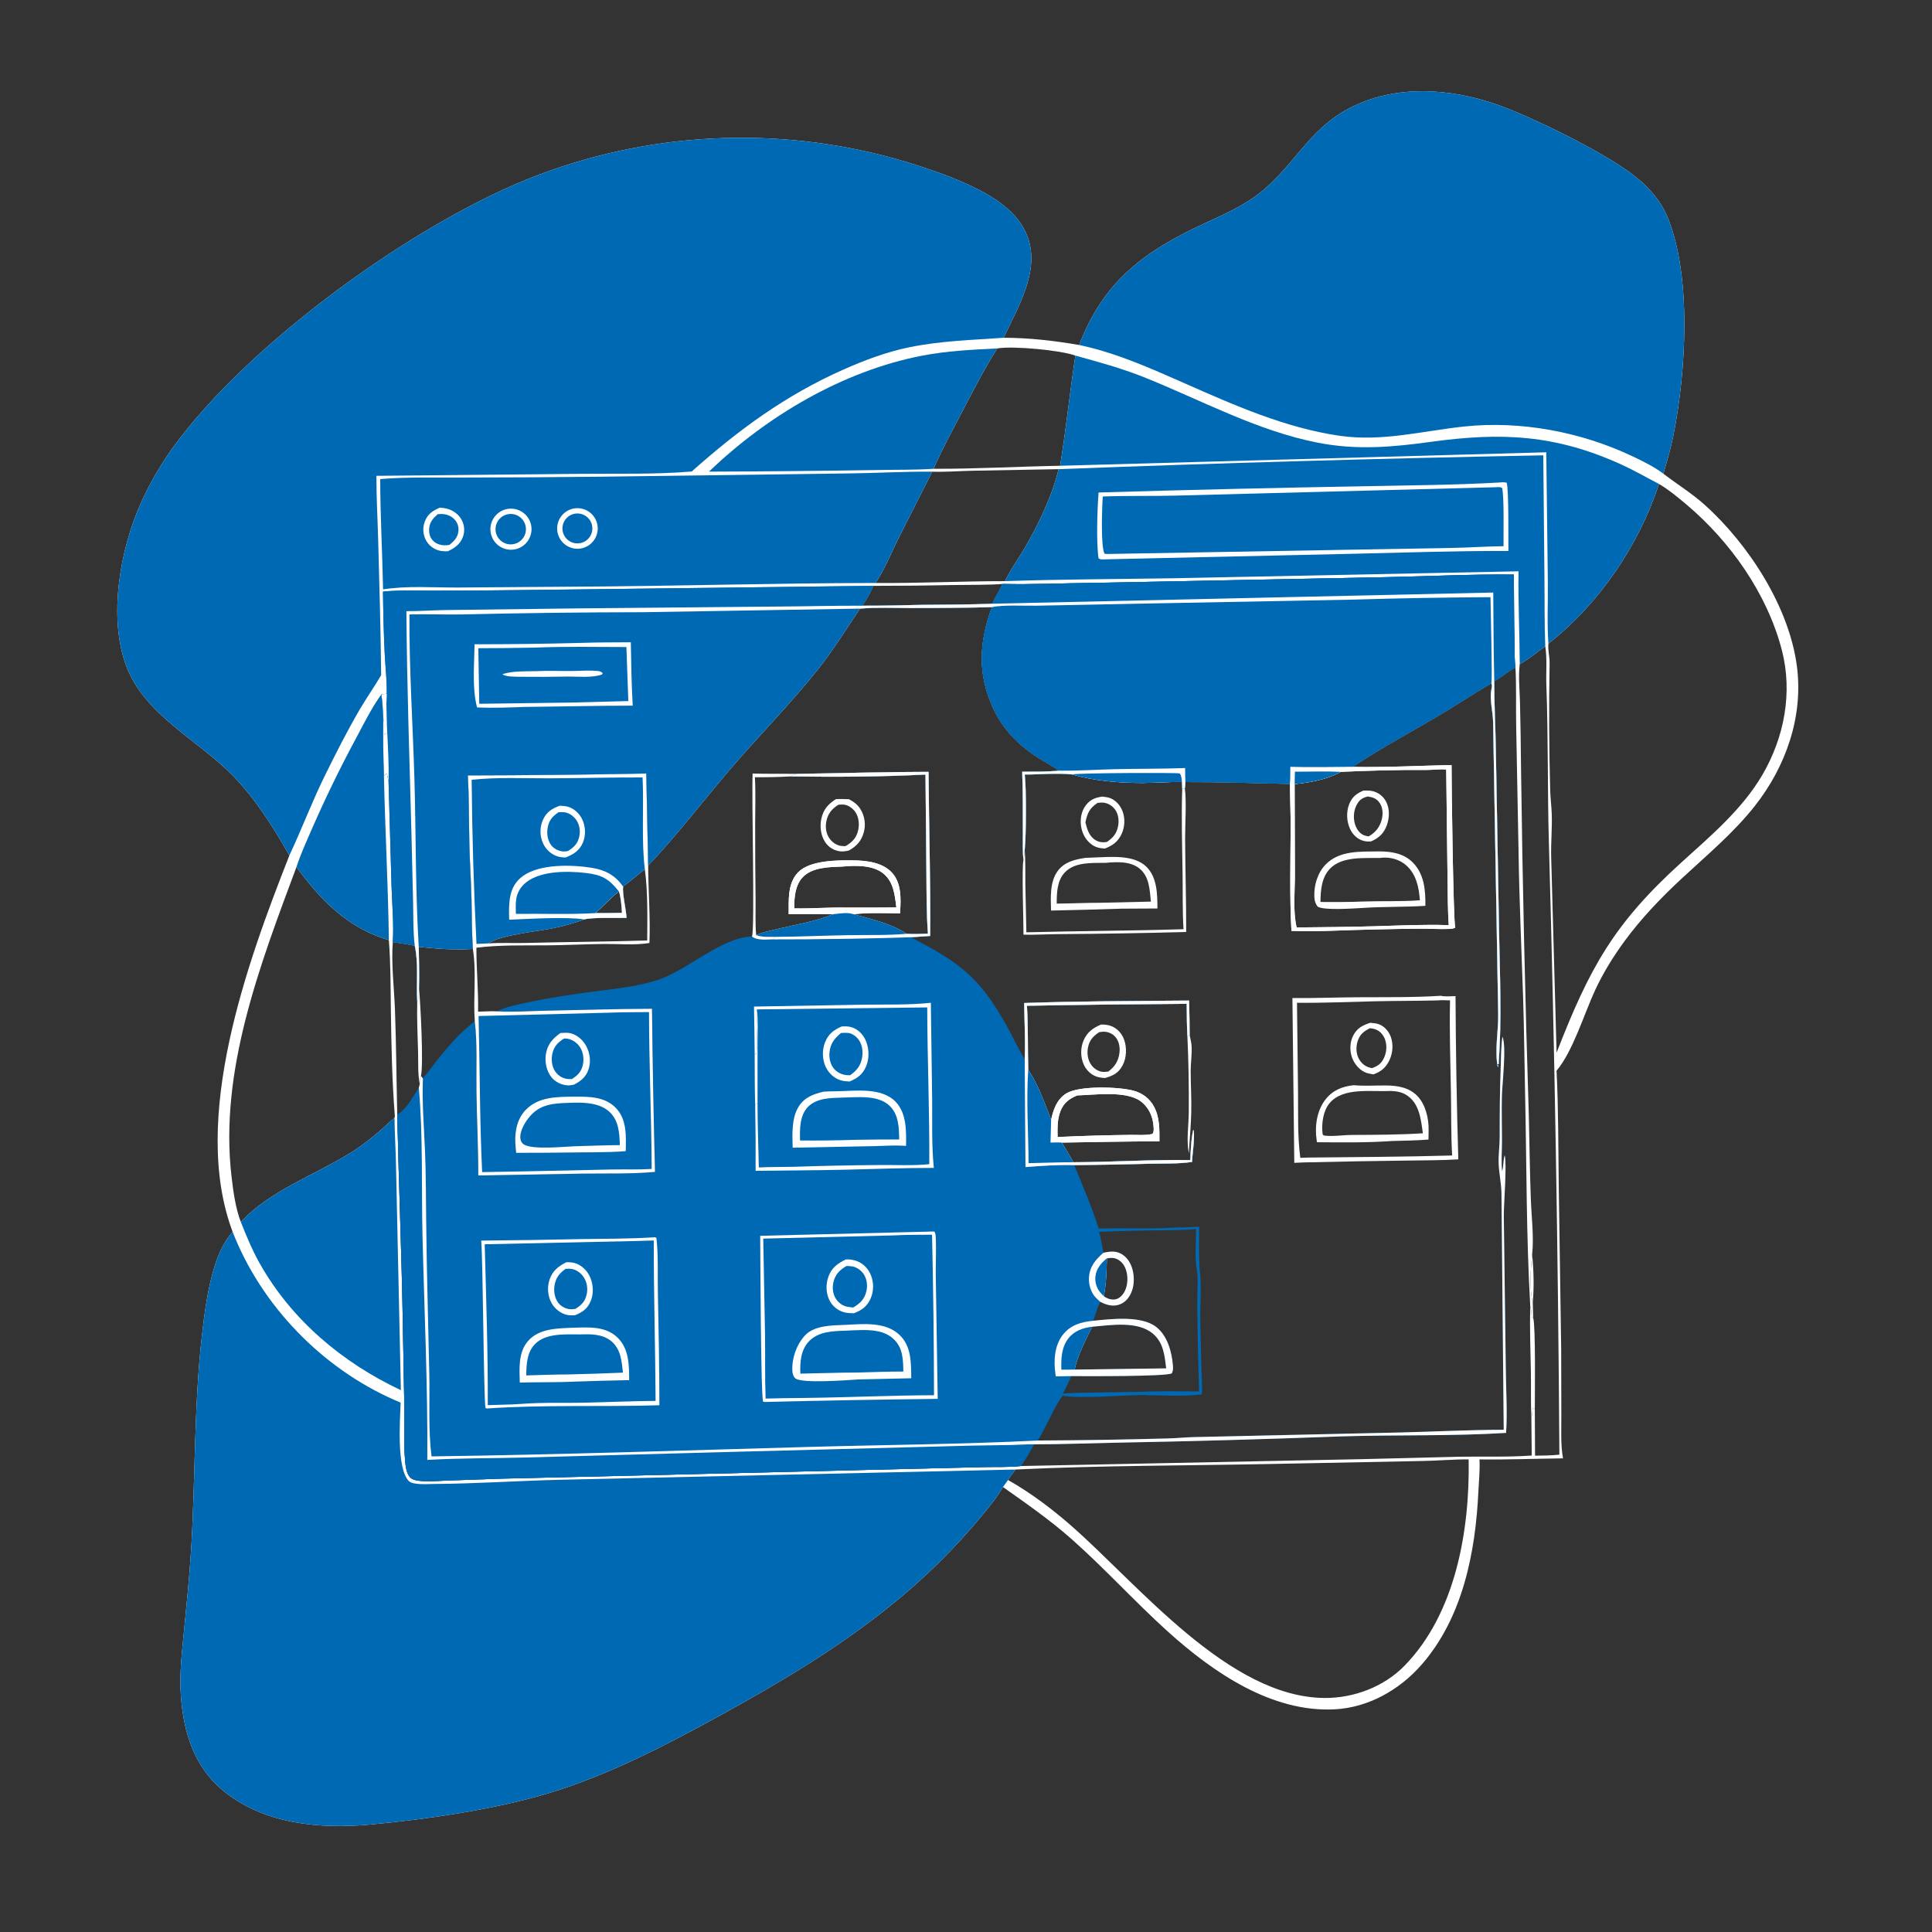 <?xml version="1.0" encoding="utf-8" ?>
<svg xmlns="http://www.w3.org/2000/svg" xmlns:xlink="http://www.w3.org/1999/xlink" width="1024" height="1024">
	<rect width="100%" height="100%" fill="#333333" stroke="none"/>
	<path fill="white" d="M571.978 182.858C585.009 148.899 606.415 133.272 638.069 118.57C648.469 113.74 659.1 109.195 668.11 101.947C687.6 86.269 694.324 66.45 719.4 55.328C744.442 44.222 773.529 47.544 798.401 57.28C816.913 64.526 854.173 82.694 868.906 95.359C874.888 100.501 880.378 107.024 883.5 114.334C896.948 145.826 893.545 197.905 886.917 230.854C885.545 237.677 883.578 244.394 881.619 251.068C888.939 256.723 896.61 261.349 903.547 267.594C927.001 288.709 948.452 321.944 952.44 353.458C955.798 379.993 946.518 406.301 930.169 427.08C918.837 441.484 904.692 453.226 891.328 465.648C880.501 475.714 870.058 486.583 861.273 498.498C855.252 506.664 849.689 515.636 845.421 524.851C839.675 537.26 833.558 557.488 825.011 567.468C826.03 588.139 825.895 608.968 826.178 629.667L827.458 714.745L827.538 750.574C827.558 757.651 827.121 766.022 828.443 772.959C813.69 773.122 798.89 773.726 784.143 773.516C784.487 779.065 783.836 784.814 783.578 790.373C782.076 822.671 775.33 857.327 753.454 882.329C741.841 895.602 725.473 904.965 707.664 905.96C673.975 907.84 642.744 886.231 618.825 864.621C601.379 848.858 585.56 831.322 567.972 815.757C556.535 805.636 544.059 796.969 531.613 788.162C528.681 793.23 524.825 798.003 521.093 802.504Q515.533 809.277 509.624 815.747Q503.715 822.217 497.473 828.366Q491.23 834.516 484.672 840.327Q478.114 846.139 471.259 851.596C443.184 874.154 412.002 892.599 380.481 909.87C352.344 925.287 323.514 940.246 292.779 949.809C263.879 958.801 226.623 964.234 196.278 967.051C169.217 969.563 139.329 966.781 117.681 948.58C102.901 936.153 97.371 918.149 95.911 899.468C94.967 887.383 96.484 875.127 97.664 863.106C98.99 849.606 100.357 836.072 101.219 822.534C103.645 784.478 102.704 746.142 106.985 708.227C108.398 695.712 110.135 682.36 114 670.348C116.049 663.979 118.91 657.957 123.286 652.851C100.77 592.962 131.075 510.056 153.373 453.41C144.957 438.578 135.645 423.752 123.741 411.439C105.154 392.212 76.734 379.132 66.913 352.964C57.206 327.102 63.714 290.845 74.843 266.24Q78.216 258.796 82.292 251.713Q86.367 244.629 91.108 237.972C131.142 182.175 221.336 116.775 285.563 92.629Q288.486 91.525 291.432 90.481Q294.377 89.438 297.344 88.455Q300.31 87.472 303.296 86.551Q306.282 85.629 309.286 84.769Q312.29 83.909 315.311 83.111Q318.332 82.313 321.369 81.577Q324.406 80.841 327.458 80.168Q330.509 79.494 333.574 78.884Q336.639 78.273 339.715 77.726Q342.792 77.178 345.879 76.694Q348.966 76.21 352.062 75.789Q355.159 75.369 358.263 75.012Q361.368 74.655 364.479 74.362Q367.59 74.069 370.706 73.84Q373.823 73.611 376.943 73.446Q380.064 73.281 383.187 73.18Q386.31 73.079 389.435 73.043Q392.559 73.006 395.684 73.034Q398.809 73.061 401.932 73.153Q405.056 73.245 408.177 73.401Q411.298 73.556 414.415 73.776Q417.532 73.996 420.644 74.281Q423.756 74.564 426.861 74.912Q429.967 75.26 433.065 75.672Q436.162 76.084 439.251 76.559Q442.339 77.034 445.417 77.572Q448.495 78.111 451.562 78.713Q454.628 79.314 457.682 79.979Q460.735 80.643 463.774 81.37Q466.813 82.097 469.837 82.887Q472.86 83.676 475.867 84.528Q478.873 85.379 481.862 86.292C492.42 89.569 502.938 93.157 513 97.763C525.669 103.563 539.726 111.879 544.728 125.716C551.265 143.8 539.417 163.123 531.92 179.024C545.53 179.041 558.57 180.559 571.978 182.858ZM534.272 784.436C546.205 791.157 557.645 799.786 567.928 808.808C603.609 840.113 651.411 899.745 702.178 899.958C717.562 900.022 733.421 894.087 744.297 882.996C771.528 855.226 779.057 811.071 778.418 773.506C770.252 773.463 762.049 774.21 753.877 774.354L673.293 775.946C628.37 776.827 583.199 776.726 538.328 778.873C536.92 780.648 535.378 782.452 534.272 784.436ZM250.626 502.961C241.014 503.62 231.502 502.856 221.943 501.867C222.034 509.173 222.351 516.562 222.066 523.861C221.904 525.76 222.178 529.328 221.137 530.877C220.552 521.315 221.903 510.591 219.826 501.27C215.968 500.439 212.096 499.877 208.189 499.332C207.307 510.972 208.914 523.644 209.34 535.34C210.013 553.824 210.111 572.296 210.543 590.783C211.358 627.94 212.915 665.104 213.52 702.264L214.296 744.974C214.376 754.721 213.88 764.882 214.75 774.563C214.984 777.173 215.479 781.172 217.47 783.116C218.586 784.205 220.347 784.636 221.845 784.817C226.982 785.436 232.719 784.863 237.889 784.689L266.252 783.707L347.707 781.802L481.272 778.553L521.924 777.583C528.269 777.424 534.747 777.748 541.056 777.026L722.179 773.377L772.921 772.097C785.859 771.892 798.947 772.388 811.858 771.458L811.658 751.309C812.218 749.7 812.076 747.894 812.432 746.207L813.487 746.917L813.61 771.536C817.933 771.503 822.198 771.45 826.504 770.998Q825.49 609.061 820.956 447.185C820.143 419.143 820.649 391.022 819.598 362.997C819.342 356.165 820.079 349.339 819.027 342.541C814.636 345.63 810.243 349.463 805.501 351.951C804.677 358.45 805.47 365.716 805.623 372.282Q806.06 389.987 806.18 407.696Q807.391 499.738 810.315 591.741C810.646 606.377 810.842 621.081 811.378 635.707C811.721 645.068 813.066 655.579 812.07 664.868C811.289 672.506 810.472 682.909 812.404 690.275L812.617 698.452L812.341 698.588C811.372 697.966 811.944 694.114 811.089 692.642C808.904 655.13 809.17 617.275 808.335 579.693C807.957 562.637 807.827 545.542 807.269 528.495C806.434 502.971 805.24 477.489 804.873 451.939L803.593 384.515C803.401 374.305 803.776 364.012 803.215 353.822C799.142 355.742 795.93 358.963 791.995 361.035C791.944 373.02 792.634 385.023 792.825 397.013L794.549 494.412C794.979 517.053 795.993 539.998 794.401 562.606C794.35 563.325 794.353 562.988 794.464 563.835L793.458 564.207L793.521 564.627L794.193 564.626L793.875 565.668C792.09 557.054 794.194 546.626 794.076 537.767L792.464 445.48L791.378 382.502C791.242 377.146 789.458 370.783 790.425 365.648C790.705 364.162 790.969 363.546 790.452 362.115C780.335 368.12 770.527 374.623 760.38 380.577C745.831 389.114 730.958 397.089 716.923 406.474C734.367 406.798 751.906 405.862 769.35 405.482C769.295 413.81 770.271 488.486 771.314 491.69C770.087 492.282 769.021 492.319 767.684 492.368C763.076 492.538 758.427 492.218 753.814 492.224C745.046 492.234 736.227 492.476 727.456 492.644C713.106 492.92 698.857 493.906 684.488 493.39C683.501 475.221 683.983 456.949 684.073 438.757C684.112 431.005 683.699 423.247 683.742 415.515C665.25 415.116 646.789 414.449 628.288 414.514C628.253 415.682 628.227 416.797 627.985 417.947C627.26 418.264 627.711 418.163 626.599 417.949L626.458 414.492C619.545 414.353 612.601 414.952 605.684 414.981C593.829 415.033 579.643 413.881 568.282 410.459C559.913 409.62 551.518 410.532 543.135 410.519C544.035 417.789 543.917 442.987 543.115 450.399C542.926 452.283 542.846 454.247 542.428 456.092C541.925 451.057 542.147 445.825 542.12 440.763C542.062 430.188 542.195 419.574 541.782 409.009C548.288 408.96 554.839 409.081 561.321 408.465C557.813 405.881 553.794 403.834 550.103 401.502C539.852 395.026 531.559 386.497 526.424 375.42C517.957 357.154 518.939 340.309 525.743 321.815Q504.183 322.323 482.617 322.291C473.835 322.289 464.582 321.869 455.836 322.578C448.557 333.304 441.94 344.153 433.866 354.345C419.214 372.843 402.423 389.694 387.081 407.62C372.521 424.634 359 442.509 343.542 458.741L342.539 409.975Q295.249 410.901 247.95 410.981C248.666 423.157 248.495 435.356 248.777 447.545C249.003 457.325 249.694 467.089 249.914 476.865C250.11 485.572 250.07 494.264 250.626 502.961ZM543.125 561.289C543.491 551.45 542.988 541.46 542.81 531.612C571.903 530.606 601.135 530.568 630.246 530.326Q630.495 539.426 630.535 548.529L629.336 549.249C629.04 543.515 629.008 537.786 628.969 532.046Q586.634 532.321 544.304 533.077C545.008 544.314 544.677 555.716 544.989 566.981C550.427 575.071 553.587 584.529 557.119 593.562C558.286 588.07 560.143 582.69 565.151 579.544C571.867 575.326 592.984 575.939 600.912 578.12C605.52 579.388 609.291 582.216 611.584 586.438C614.686 592.15 614.547 598.62 614.525 604.921C597.259 604.952 580.033 605.332 562.774 605.587Q565.972 610.728 568.927 616.013C589.565 615.93 610.248 614.558 630.881 614.852C631.106 609.615 631.247 604.113 632.396 598.993L632.743 599.172C633.192 604.831 632.075 610.222 631.815 615.856C624.431 616.931 616.588 616.644 609.126 616.81Q589.248 617.345 569.364 617.55C560.794 617.32 552.071 617.912 543.526 618.579L543.125 561.289ZM410.061 497.876L410.593 496.569C407.373 496.538 403.823 496.835 400.781 495.664C404.15 494.078 408.225 493.299 411.85 492.422C421.504 490.086 432.361 488.431 441.495 484.556Q429.755 484.412 418.014 484.553C418.056 477.047 417.354 468.264 422.963 462.392C429.093 455.974 443.78 455.895 451.955 456C459.067 456.09 467.501 456.95 472.675 462.435C477.771 467.838 477.536 476.173 477.102 483.068L477.032 484.133C468.862 483.957 460.504 483.671 452.366 484.542C461.527 487.101 472.589 489.501 480.453 494.934C484.261 495.183 488.017 495.027 491.827 494.868C491 483.873 491.104 472.513 491.004 461.472L490.522 410.529C466.815 411.753 442.588 411.85 418.858 411.518C419.968 410.893 421.103 410.563 422.308 410.166C445.612 409.839 468.853 409.096 492.163 409.091C492.329 438.069 493.268 467.101 493.012 496.068L482.924 496.751C458.718 497.542 434.276 497.898 410.061 497.876ZM825.02 557.949C842.512 512.922 855.346 489.532 891.403 456.9C906.81 442.955 923.398 428.933 934.035 410.794C945.698 390.902 950.279 367.008 944.393 344.48C936.592 314.619 917.231 287.137 893.798 267.356C889.231 263.501 884.46 259.553 879.305 256.52C868.61 289.052 847.702 319.92 820.698 341.111C820.304 344.818 821.426 348.026 821.322 351.673Q820.694 385.463 821.641 419.245C821.787 423.209 822.29 427.15 822.45 431.109C822.757 438.721 821.949 446.51 822.157 454.192L825.02 557.949ZM127.634 647.641C143.389 630.922 166.185 623.105 185.386 611.298C193.986 606.011 201.712 599.243 209.088 592.384C209.318 591.764 209.314 591.989 209.265 591.379C207.775 572.569 207.428 553.609 207.159 534.743C206.986 522.602 207.066 510.4 206.101 498.292C184.311 491.829 170.197 477.361 157.132 459.523C137.939 511.057 116.132 567.544 122.711 623.54C123.646 631.5 124.776 640.148 127.634 647.641ZM561.87 246.867C565.029 227.507 567.038 207.883 569.969 188.469C562.177 185.605 536.765 183.23 528.573 184.676C521.323 196.153 515.212 208.143 508.949 220.171C504.12 229.446 498.959 238.857 494.818 248.463C517.236 248.567 539.484 247.257 561.87 246.867ZM560.535 602.647Q580.004 601.733 599.494 601.511C603.201 601.514 607.255 601.829 610.867 601.006C611.911 599.624 611.383 596.661 611.151 594.951C610.549 590.513 608 586.056 604.298 583.487C596.439 578.031 580.231 580.305 570.958 580.59C566.755 582.344 563.882 584.423 562.125 588.774C560.335 593.206 560.476 597.962 560.535 602.647ZM475.081 480.945C474.252 474.213 473.615 467.02 467.718 462.615C462.229 458.514 453.292 458.636 446.74 459.283C439.672 459.562 430.219 459.519 425.129 465.303C421.404 469.535 420.899 476.058 420.961 481.468C430.064 481.629 439.16 480.867 448.25 481.034C457.19 481.007 466.143 481.088 475.081 480.945ZM525.966 319.989C527.567 316.424 529.647 312.96 531.482 309.503C523.391 310.093 515.176 309.931 507.06 310.063Q484.977 310.517 462.889 310.51C461.406 314.002 459.202 317.977 456.953 321.039C467.969 321.111 478.979 320.711 489.993 320.56C502.002 320.396 513.958 320.477 525.966 319.989ZM767.867 490.349C767.298 482.314 767.382 474.154 767.229 466.099L766.528 407.865C763.055 407.499 759.392 408.123 755.871 408.095C740.733 407.972 725.745 408.449 710.621 409.089C703.447 413.147 694.302 414.773 686.179 415.598L686.326 463.379C686.332 472.342 685.213 482.843 687.241 491.571C700.907 491.434 714.641 491.325 728.302 490.946C741.54 490.579 754.594 489.893 767.867 490.349ZM464.001 308.988C486.883 309.191 509.784 308.005 532.678 308.023C535.473 302.04 539.482 296.644 542.82 290.953C550.271 278.251 557.641 263.037 561.075 248.664L515.445 249.496C508.384 249.644 501.14 250.238 494.099 250.002L475.818 286.111C472.122 293.545 468.714 302.208 464.001 308.988Z"/>
	<path fill="#0069B4" d="M153.373 453.41C144.957 438.578 135.645 423.752 123.741 411.439C105.154 392.212 76.734 379.132 66.913 352.964C57.206 327.102 63.714 290.845 74.843 266.24Q78.216 258.796 82.292 251.713Q86.367 244.629 91.108 237.972C131.142 182.175 221.336 116.775 285.563 92.629Q288.486 91.525 291.432 90.481Q294.377 89.438 297.344 88.455Q300.31 87.472 303.296 86.551Q306.282 85.629 309.286 84.769Q312.29 83.909 315.311 83.111Q318.332 82.313 321.369 81.577Q324.406 80.841 327.458 80.168Q330.509 79.494 333.574 78.884Q336.639 78.273 339.715 77.726Q342.792 77.178 345.879 76.694Q348.966 76.21 352.062 75.789Q355.159 75.369 358.263 75.012Q361.368 74.655 364.479 74.362Q367.59 74.069 370.706 73.84Q373.823 73.611 376.943 73.446Q380.064 73.281 383.187 73.18Q386.31 73.079 389.435 73.043Q392.559 73.006 395.684 73.034Q398.809 73.061 401.932 73.153Q405.056 73.245 408.177 73.401Q411.298 73.556 414.415 73.776Q417.532 73.996 420.644 74.281Q423.756 74.564 426.861 74.912Q429.967 75.26 433.065 75.672Q436.162 76.084 439.251 76.559Q442.339 77.034 445.417 77.572Q448.495 78.111 451.562 78.713Q454.628 79.314 457.682 79.979Q460.735 80.643 463.774 81.37Q466.813 82.097 469.837 82.887Q472.86 83.676 475.867 84.528Q478.873 85.379 481.862 86.292C492.42 89.569 502.938 93.157 513 97.763C525.669 103.563 539.726 111.879 544.728 125.716C551.265 143.8 539.417 163.123 531.92 179.024C515.139 180.224 498.692 180.652 482.12 184.02C470.033 186.477 458.229 190.908 446.972 195.903C416.512 209.417 391.431 227.783 366.631 249.914C347.341 251.51 327.561 250.957 308.2 251.141L199.502 252.197C199.48 263.619 200.133 274.857 200.442 286.251C201.087 310.073 201.777 334.003 202.022 357.828C198.447 364.005 194.296 369.81 190.699 375.975C183.97 387.503 177.888 399.508 172.004 411.489C165.249 425.243 159.87 439.556 153.373 453.41Z"/>
	<path fill="#0069B4" d="M123.286 652.851C138.478 691.972 170.682 725.147 209.15 742.059Q210.736 742.758 212.34 743.413C212.044 752.833 210.096 778.138 216.666 784.975C218.812 787.209 226.68 786.542 229.809 786.528C252.071 786.424 274.405 784.831 296.678 784.319L538.328 778.873C536.92 780.648 535.378 782.452 534.272 784.436L531.613 788.162C528.681 793.23 524.825 798.003 521.093 802.504Q515.533 809.277 509.624 815.747Q503.715 822.217 497.473 828.366Q491.23 834.516 484.672 840.327Q478.114 846.139 471.259 851.596C443.184 874.154 412.002 892.599 380.481 909.87C352.344 925.287 323.514 940.246 292.779 949.809C263.879 958.801 226.623 964.234 196.278 967.051C169.217 969.563 139.329 966.781 117.681 948.58C102.901 936.153 97.371 918.149 95.911 899.468C94.967 887.383 96.484 875.127 97.664 863.106C98.99 849.606 100.357 836.072 101.219 822.534C103.645 784.478 102.704 746.142 106.985 708.227C108.398 695.712 110.135 682.36 114 670.348C116.049 663.979 118.91 657.957 123.286 652.851Z"/>
	<path fill="#0069B4" d="M571.978 182.858C585.009 148.899 606.415 133.272 638.069 118.57C648.469 113.74 659.1 109.195 668.11 101.947C687.6 86.269 694.324 66.45 719.4 55.328C744.442 44.222 773.529 47.544 798.401 57.28C816.913 64.526 854.173 82.694 868.906 95.359C874.888 100.501 880.378 107.024 883.5 114.334C896.948 145.826 893.545 197.905 886.917 230.854C885.545 237.677 883.578 244.394 881.619 251.068C876.728 247.392 870.709 244.432 865.192 241.815C837.964 228.898 805.951 222.859 775.947 226.072C753.74 228.45 732.555 234.226 710.024 230.973C681.18 226.807 653.855 214.64 627.429 202.964C609.39 194.993 591.372 186.955 571.978 182.858Z"/>
	<path fill="#0069B4" d="M247.95 410.981Q295.249 410.901 342.539 409.975L343.542 458.741C343.601 472.405 344.744 486.164 344.211 499.81C336.523 501.064 327.957 500.248 320.161 500.324C310.116 500.421 300.086 500.967 290.044 501.051C277.642 501.154 264.813 500.75 252.502 502.315C252.458 513.606 253.612 524.952 253.388 536.212C256.704 536.147 260.175 535.858 263.476 536.031C268.367 533.441 274.263 532.477 279.645 531.312C291.391 528.768 303.201 527.065 315.104 525.48C326.333 523.985 338.104 522.912 348.889 519.291C364.904 513.915 382.196 496.883 398.564 496.353C401.287 498.678 406.604 497.893 410.061 497.876C434.276 497.898 458.718 497.542 482.924 496.751C508.32 510.288 518.547 517.108 533.042 542.73C536.483 548.812 539.328 555.446 543.125 561.289L543.526 618.579C552.071 617.912 560.794 617.32 569.364 617.55C573.948 628.631 578.664 639.741 582.343 651.163C595.538 650.792 608.865 651.524 622.021 650.679C626.523 650.555 631.039 650.495 635.532 650.167C635.54 657.464 635.401 664.802 635.776 672.09C636.999 680.95 636.001 691.331 636.171 700.405L636.766 725.443C636.887 729.926 637.326 734.621 637.017 739.089C626.408 740.214 615.184 739.519 604.514 739.389C593.999 739.614 572.953 741.369 563.287 739.74C559.747 743.687 553.909 757.541 550.055 763.503Q584.697 763.352 619.327 762.395C623.895 762.288 628.448 761.765 633.015 761.683L741.99 759.248C760.288 758.789 778.713 757.86 797.004 757.799L795.811 632.393C795.709 627.054 794.511 621.888 794.317 616.601C794.147 611.941 794.882 607.259 794.871 602.589C794.844 590.366 794.95 578.264 795.394 566.041C795.592 560.574 795.538 554.852 796.32 549.441C798.572 554.553 796.206 574.224 796.034 580.965C795.831 588.867 796.091 596.811 796.083 604.719C796.077 610.071 795.595 615.48 796.138 620.811C797.046 618.137 796.638 615.096 797.5 612.305C798.784 617.252 796.981 637.868 797.04 644.733L798.096 725.121C798.179 736.437 799.014 748.226 798.257 759.473C769.244 761.248 740.041 760.42 710.974 761.314Q650.616 763.587 590.225 764.683C576.164 764.956 562.12 765.537 548.053 765.522C545.955 769.443 543.606 773.376 541.056 777.026C534.747 777.748 528.269 777.424 521.924 777.583L481.272 778.553L347.707 781.802L266.252 783.707L237.889 784.689C232.719 784.863 226.982 785.436 221.845 784.817C220.347 784.636 218.586 784.205 217.47 783.116C215.479 781.172 214.984 777.173 214.75 774.563C213.88 764.882 214.376 754.721 214.296 744.974L213.52 702.264C212.915 665.104 211.358 627.94 210.543 590.783C215.49 588.16 218.981 581.138 221.99 576.525L222.474 574.639C222.56 573.218 222.453 571.548 223.119 570.265L224.159 571.628C232.757 560.631 240.418 549.921 251.648 541.325C250.713 528.668 252.657 515.505 250.626 502.961C250.07 494.264 250.11 485.572 249.914 476.865C249.694 467.089 249.003 457.325 248.777 447.545C248.495 435.356 248.666 423.157 247.95 410.981ZM250.626 502.961C252.657 515.505 250.713 528.668 251.648 541.325C253.054 552.965 252.376 566.458 252.534 578.307C252.734 593.226 253.531 608.09 253.498 623.017L308.772 622.044C321.579 621.866 334.388 622.288 347.162 621.141Q346.033 577.908 345.57 534.662C326.759 534.725 307.912 535.328 289.1 535.697C280.622 535.864 271.931 536.541 263.476 536.031C260.175 535.858 256.704 536.147 253.388 536.212C253.612 524.952 252.458 513.606 252.502 502.315C264.813 500.75 277.642 501.154 290.044 501.051C300.086 500.967 310.116 500.421 320.161 500.324C327.957 500.248 336.523 501.064 344.211 499.81C344.744 486.164 343.601 472.405 343.542 458.741L342.539 409.975Q295.249 410.901 247.95 410.981C248.666 423.157 248.495 435.356 248.777 447.545C249.003 457.325 249.694 467.089 249.914 476.865C250.11 485.572 250.07 494.264 250.626 502.961ZM584.846 663.986C588.531 663.216 591.719 662.817 595.015 665.009C598.303 667.197 600.045 671.02 600.662 674.813C601.395 679.32 600.701 684.479 597.801 688.147C596.147 690.238 593.835 691.625 591.171 691.916C588.364 692.223 585.59 691.262 583.138 689.977C581.685 693.294 580.545 696.537 579.555 700.02C588.995 699.077 604.923 697.178 612.798 703.308C618.745 707.937 621.061 716.424 621.657 723.644C621.787 725.215 621.835 726.488 621.055 727.906C617.636 729.657 574.879 729.387 567.838 729.36C566.414 732.443 565.059 735.595 563.38 738.548C576.143 737.925 588.961 738.009 601.737 737.757C612.963 737.284 624.29 737.407 635.525 737.471Q634.835 714.872 634.561 692.264C634.486 686.217 635.156 679.943 634.496 673.939C633.057 667.133 633.982 658.458 633.989 651.432C630.086 651.744 626.218 651.94 622.304 651.995Q602.432 652.126 582.574 652.873C583.471 656.558 584.175 660.255 584.846 663.986ZM586.658 666.947C586.556 673.823 586.348 680.248 585.039 687.028C586.533 688.14 588.439 688.867 590.328 688.788C592.085 688.715 593.571 687.814 594.709 686.515C597.145 683.735 597.856 679.652 597.446 676.074C597.1 673.052 595.94 669.981 593.393 668.152C591.147 666.538 589.305 666.52 586.658 666.947ZM578.859 703.197C575.47 710.254 571.164 718.277 569.571 725.912L618.113 725.263C617.288 718.54 616.713 711.748 611.2 706.979C603.085 699.961 588.731 702.335 578.859 703.197Z"/>
	<path fill="white" d="M247.95 410.981Q295.249 410.901 342.539 409.975L343.542 458.741C343.601 472.405 344.744 486.164 344.211 499.81C336.523 501.064 327.957 500.248 320.161 500.324C310.116 500.421 300.086 500.967 290.044 501.051C277.642 501.154 264.813 500.75 252.502 502.315C252.458 513.606 253.612 524.952 253.388 536.212C256.704 536.147 260.175 535.858 263.476 536.031C271.931 536.541 280.622 535.864 289.1 535.697C307.912 535.328 326.759 534.725 345.57 534.662Q346.033 577.908 347.162 621.141C334.388 622.288 321.579 621.866 308.772 622.044L253.498 623.017C253.531 608.09 252.734 593.226 252.534 578.307C252.376 566.458 253.054 552.965 251.648 541.325C250.713 528.668 252.657 515.505 250.626 502.961C250.07 494.264 250.11 485.572 249.914 476.865C249.694 467.089 249.003 457.325 248.777 447.545C248.495 435.356 248.666 423.157 247.95 410.981ZM315.509 483.968Q322.593 483.989 329.675 483.819C329.385 480.095 329.202 476.059 328.056 472.492C323.454 475.839 319.846 480.317 315.509 483.968ZM330.25 469.844C329.815 473.942 331.79 481.659 332.072 486.486C326.717 486.688 313.879 486.11 309.648 487.305Q301.916 490.153 293.849 491.829C285.468 493.623 264.941 495.491 258.921 500.031C265.459 499.587 272.198 499.948 278.773 499.781C300.193 499.238 321.624 499.137 343.039 498.465C343.113 486.155 343.403 472.888 341.786 460.703C337.958 463.764 334.169 466.899 330.25 469.844Z"/>
	<path fill="#0069B4" d="M323.783 536.727C330.502 536.441 337.266 536.507 343.992 536.431C344.014 564.148 345.271 591.856 345.412 619.58C338.348 619.988 331.297 619.732 324.228 619.857L276.791 620.873L255.542 621.246C254.245 593.696 254.338 566.083 253.65 538.516L323.783 536.727Z"/>
	<path fill="white" d="M304.727 581.243C312.366 581.228 320.472 581.252 326.266 587.083C332.353 593.209 331.819 602.184 331.645 610.133C321.522 610.95 311.125 610.655 300.963 610.858Q287.274 611.046 273.584 611.01C273.392 609.138 273.198 607.259 273.127 605.377C272.892 599.128 274.251 592.771 278.748 588.158C285.596 581.135 295.677 581.357 304.727 581.243Z"/>
	<path fill="#0069B4" d="M297.264 584.718C305.373 584.375 316.666 583.299 323.099 589.363C328.015 593.997 328.301 600.632 328.541 606.934C321.435 606.974 314.32 607.261 307.216 607.462C301.06 607.442 281.604 609.88 277.252 606.299C276.38 605.582 275.922 604.47 275.808 603.371C275.398 599.42 278.403 594.505 280.876 591.665C285.443 586.421 290.656 585.163 297.264 584.718Z"/>
	<path fill="white" d="M297.027 547.519C298.742 547.44 300.678 547.235 302.357 547.633C305.868 548.466 308.988 551.249 310.674 554.368C312.683 558.084 313.306 562.694 311.954 566.739C310.583 570.843 307.965 572.918 304.263 574.874C303.131 575.093 301.967 575.326 300.808 575.256C297.528 575.059 294.297 573.471 292.244 570.901C289.665 567.674 288.748 563.074 289.297 559.037C290.033 553.638 292.827 550.566 297.027 547.519Z"/>
	<path fill="#0069B4" d="M298.881 550.46C299.609 550.44 299.689 550.416 300.5 550.507C303.033 550.792 305.508 552.44 307.014 554.445C309.029 557.128 309.64 560.811 308.998 564.062C308.243 567.89 306.323 569.899 303.124 571.922C302.338 571.943 301.539 571.962 300.756 571.874C298.206 571.588 295.846 570.123 294.365 568.044C292.458 565.366 292.055 561.627 292.759 558.478C293.643 554.524 295.612 552.653 298.881 550.46Z"/>
	<path fill="#0069B4" d="M249.986 413.289C263.558 411.86 277.441 412.568 291.084 412.526C307.585 412.475 324.071 411.993 340.576 412.058C341.332 427.577 339.891 445.737 341.786 460.703C337.958 463.764 334.169 466.899 330.25 469.844C329.815 473.942 331.79 481.659 332.072 486.486C326.717 486.688 313.879 486.11 309.648 487.305Q301.916 490.153 293.849 491.829C285.468 493.623 264.941 495.491 258.921 500.031Q255.736 500.192 252.548 500.296Q250.357 456.819 249.986 413.289ZM315.509 483.968Q322.593 483.989 329.675 483.819C329.385 480.095 329.202 476.059 328.056 472.492C323.454 475.839 319.846 480.317 315.509 483.968Z"/>
	<path fill="white" d="M269.889 487.465C269.741 483.738 269.68 479.785 270.257 476.095C271.034 471.121 273.155 467.115 277.322 464.189C286.433 457.791 303.183 458.276 313.668 459.963C320.929 461.13 325.944 463.897 330.25 469.844C329.815 473.942 331.79 481.659 332.072 486.486C326.717 486.688 313.879 486.11 309.648 487.305C300.572 485.817 279.748 487.048 269.889 487.465ZM315.509 483.968Q322.593 483.989 329.675 483.819C329.385 480.095 329.202 476.059 328.056 472.492C323.454 475.839 319.846 480.317 315.509 483.968Z"/>
	<path fill="#0069B4" d="M273.434 484.381C273.38 482.046 273.272 479.649 273.508 477.324C273.914 473.327 275.884 469.971 279.047 467.524C286.897 461.451 300.899 461.6 310.271 462.669C318.94 463.658 322.589 465.664 328.056 472.492C323.454 475.839 319.846 480.317 315.509 483.968C301.524 484.786 287.44 484.175 273.434 484.381Z"/>
	<path fill="white" d="M296.715 427.039C298.466 427.148 300.235 427.22 301.883 427.88C305.067 429.154 307.541 431.754 308.865 434.891C310.382 438.488 310.491 442.86 308.993 446.477C307.162 450.896 303.993 452.826 299.752 454.482C297.912 454.44 296.28 454.289 294.566 453.564C291.294 452.181 288.83 449.581 287.535 446.283Q287.26 445.587 287.054 444.867Q286.848 444.147 286.714 443.411Q286.58 442.674 286.519 441.928Q286.458 441.182 286.47 440.434Q286.482 439.685 286.567 438.942Q286.653 438.198 286.811 437.466Q286.969 436.734 287.198 436.022Q287.426 435.309 287.724 434.622C289.605 430.375 292.516 428.586 296.715 427.039Z"/>
	<path fill="#0069B4" d="M296.05 430.499C297.143 430.45 298.282 430.376 299.366 430.549C301.863 430.949 304.122 432.643 305.514 434.71C307.199 437.211 307.67 440.455 307.028 443.373C306.189 447.182 304.172 449.116 300.978 451.102C299.862 451.294 298.928 451.405 297.801 451.215C295.444 450.816 293.268 449.611 291.901 447.619C290.145 445.062 289.737 441.604 290.29 438.61C291.016 434.683 292.846 432.694 296.05 430.499Z"/>
	<path fill="#0069B4" d="M221.99 576.525C224.272 602.564 223.315 628.898 223.936 655.013C224.875 694.53 226.765 734.269 226.483 773.793C243.565 772.779 260.855 772.994 277.976 772.515L393.045 769.388L495.152 766.729Q515.354 766.103 535.565 765.882C539.719 765.812 543.902 765.456 548.053 765.522C545.955 769.443 543.606 773.376 541.056 777.026C534.747 777.748 528.269 777.424 521.924 777.583L481.272 778.553L347.707 781.802L266.252 783.707L237.889 784.689C232.719 784.863 226.982 785.436 221.845 784.817C220.347 784.636 218.586 784.205 217.47 783.116C215.479 781.172 214.984 777.173 214.75 774.563C213.88 764.882 214.376 754.721 214.296 744.974L213.52 702.264C212.915 665.104 211.358 627.94 210.543 590.783C215.49 588.16 218.981 581.138 221.99 576.525Z"/>
	<path fill="white" d="M797.004 757.799L795.811 632.393C795.709 627.054 794.511 621.888 794.317 616.601C794.147 611.941 794.882 607.259 794.871 602.589C794.844 590.366 794.95 578.264 795.394 566.041C795.592 560.574 795.538 554.852 796.32 549.441C798.572 554.553 796.206 574.224 796.034 580.965C795.831 588.867 796.091 596.811 796.083 604.719C796.077 610.071 795.595 615.48 796.138 620.811C797.046 618.137 796.638 615.096 797.5 612.305C798.784 617.252 796.981 637.868 797.04 644.733L798.096 725.121C798.179 736.437 799.014 748.226 798.257 759.473C769.244 761.248 740.041 760.42 710.974 761.314Q650.616 763.587 590.225 764.683C576.164 764.956 562.12 765.537 548.053 765.522C543.902 765.456 539.719 765.812 535.565 765.882Q515.354 766.103 495.152 766.729L393.045 769.388L277.976 772.515C260.855 772.994 243.565 772.779 226.483 773.793C226.765 734.269 224.875 694.53 223.936 655.013C223.315 628.898 224.272 602.564 221.99 576.525L222.474 574.639C222.56 573.218 222.453 571.548 223.119 570.265L224.159 571.628C223.631 584.239 224.732 597.309 225.257 609.923C225.762 622.081 225.761 634.291 225.879 646.458C226.147 673.908 226.994 701.308 227.544 728.749C227.83 742.995 226.93 757.792 228.731 771.92C295.048 771.036 361.436 768.793 427.736 766.928C468.467 765.782 509.366 765.529 550.055 763.503Q584.697 763.352 619.327 762.395C623.895 762.288 628.448 761.765 633.015 761.683L741.99 759.248C760.288 758.789 778.713 757.86 797.004 757.799Z"/>
	<path fill="white" d="M347.105 655.765C347.63 655.76 347.309 655.701 347.933 656.29C348.981 665.576 348.496 675.468 348.686 684.843C349.091 704.806 349.483 724.844 349.488 744.807C319.068 745.759 288.329 744.436 257.982 746.536L257.358 746.289C256.387 744.064 256.01 669.073 255.057 657.546Q281.672 657.317 308.282 656.742C321.241 656.517 334.166 656.649 347.105 655.765Z"/>
	<path fill="#0069B4" d="M336.407 657.775L346.509 657.48C346.47 685.812 347.33 714.159 347.475 742.498C334.732 742.598 321.99 743.198 309.25 743.458C301.259 743.62 293.261 743.43 285.273 743.638C279.13 743.798 273.029 744.448 266.875 744.51L258.529 744.756C258.653 716.356 257.665 687.888 256.907 659.495L336.407 657.775Z"/>
	<path fill="white" d="M303.784 703.722L307.172 703.618C314.474 703.42 321.938 703.612 327.49 709.136C333.433 715.048 333.442 723.715 333.477 731.503Q319.068 731.768 304.665 732.275C294.977 732.768 285.201 732.501 275.494 732.79C275.32 725.349 274.601 716.781 279.876 710.755C285.776 704.016 295.563 704.072 303.784 703.722Z"/>
	<path fill="#0069B4" d="M307.682 707.259C313.267 707.074 319.31 707.051 323.894 710.764C329.048 714.938 329.509 721.442 330.176 727.536Q315.655 728.151 301.125 728.48C293.73 728.496 286.323 728.799 278.93 729.003C279.014 723.228 279.219 716.892 283.483 712.466C289.368 706.359 299.874 707.326 307.682 707.259Z"/>
	<path fill="white" d="M300.19 669C302.063 668.984 303.783 669.046 305.546 669.756C308.946 671.127 311.494 673.858 312.898 677.214C314.521 681.094 314.705 685.812 313.037 689.707C311.286 693.799 308.646 695.499 304.692 697.149C303.13 697.154 301.481 697.225 299.967 696.787C296.726 695.85 293.895 693.499 292.288 690.552C290.283 686.873 289.906 682.174 291.27 678.215C292.917 673.435 295.913 671.2 300.19 669Z"/>
	<path fill="#0069B4" d="M299.774 672.506C300.787 672.457 301.831 672.399 302.838 672.541C305.442 672.907 307.877 674.695 309.322 676.846C311.19 679.627 311.68 683.174 310.872 686.399C309.968 690.008 308.049 691.793 305.004 693.73C304.185 693.847 303.336 693.971 302.507 693.946C300.05 693.869 297.391 692.477 295.906 690.534C294.002 688.041 293.406 684.489 293.89 681.441C294.557 677.236 296.433 674.967 299.774 672.506Z"/>
	<path fill="white" d="M494.65 652.728L495.174 652.757C495.448 653.116 495.581 653.231 495.708 653.728C496.426 656.546 495.91 670.981 495.967 675.236L497.008 741.418Q451.186 741.955 405.375 743.068L404.479 742.939C403.247 740.798 403.009 664.8 402.918 655.005L494.65 652.728Z"/>
	<path fill="#0069B4" d="M473.933 654.779C480.61 654.415 487.32 654.476 494.006 654.426Q494.973 696.961 495.043 739.507C471.63 739.548 448.172 740.712 424.75 740.963Q415.268 741.013 405.79 741.278C405.367 730.075 405.623 718.823 405.484 707.612L404.537 656.489L473.933 654.779Z"/>
	<path fill="white" d="M447.908 702.217C457.332 701.768 469.116 700.39 476.64 707.416C483.15 713.495 482.863 722.33 482.981 730.507L454.903 731.13C449.073 731.51 425.243 733.364 421.626 730.606C420.463 729.72 420.051 728.006 419.972 726.615C419.599 719.994 422.15 712.735 426.586 707.885C431.595 702.41 441.026 702.494 447.908 702.217Z"/>
	<path fill="#0069B4" d="M448.311 705.282C450.704 705.13 453.108 705.059 455.505 704.988C461.975 704.797 469.069 705.176 473.945 710.032C478.663 714.731 478.643 720.758 478.794 726.943C470.74 726.936 462.676 727.255 454.625 727.475C444.486 727.471 434.35 727.901 424.211 728.053C423.933 722.156 424.403 715.601 428.64 711.069C433.719 705.637 441.424 705.504 448.311 705.282Z"/>
	<path fill="white" d="M448.313 667.53Q449.089 667.483 449.865 667.521Q450.641 667.559 451.408 667.681Q452.175 667.803 452.925 668.008Q453.674 668.213 454.397 668.498C457.695 669.833 460.191 672.469 461.552 675.736C463.176 679.635 463.151 684.372 461.449 688.241C459.619 692.401 456.685 694.553 452.517 696.06C450.788 696.016 449.001 695.982 447.326 695.511Q446.722 695.342 446.138 695.113Q445.555 694.884 444.997 694.597Q444.44 694.31 443.914 693.968Q443.389 693.625 442.901 693.232Q442.413 692.838 441.967 692.397Q441.521 691.956 441.123 691.472Q440.724 690.988 440.376 690.466Q440.029 689.944 439.736 689.39C437.735 685.568 437.618 680.78 439.043 676.749C440.756 671.906 443.928 669.665 448.313 667.53Z"/>
	<path fill="#0069B4" d="M448.663 671.002C449.67 671.029 450.708 671.047 451.703 671.216C454.212 671.641 456.647 673.442 457.961 675.592C459.558 678.206 459.905 681.566 459.171 684.511C458.123 688.713 455.836 690.866 452.208 693.009C451.21 692.904 450.208 692.798 449.22 692.622C446.648 692.165 444.54 690.637 443.1 688.471C441.384 685.89 441.04 682.51 441.748 679.537C442.741 675.371 445.082 673.108 448.663 671.002Z"/>
	<path fill="#0069B4" d="M399.635 533.503L457.471 532.512C469.346 532.312 481.564 532.76 493.365 531.5L494.068 582.93C494.173 594.787 493.724 607.232 494.959 619.014C479.258 618.999 463.682 619.605 447.999 619.966C432.181 620.329 416.316 620.349 400.491 620.566Q400.6 603.249 400.261 585.935C399.989 576.844 400.046 567.732 399.991 558.637Q399.892 546.069 399.635 533.503Z"/>
	<path fill="white" d="M399.635 533.503L457.471 532.512C469.346 532.312 481.564 532.76 493.365 531.5L494.068 582.93C494.173 594.787 493.724 607.232 494.959 619.014C479.258 618.999 463.682 619.605 447.999 619.966C432.181 620.329 416.316 620.349 400.491 620.566Q400.6 603.249 400.261 585.935L400.74 584.685L401.511 585.429C401.537 596.538 401.949 607.678 402.19 618.786C408.355 618.442 414.572 618.577 420.749 618.427Q443.206 617.661 465.675 617.493C474.582 617.378 483.678 617.939 492.539 617.041C492.726 589.519 491.511 561.599 491.45 533.947L401.159 534.997C400.178 541.695 402.284 553.637 400.617 559.119L399.991 558.637Q399.892 546.069 399.635 533.503Z"/>
	<path fill="white" d="M399.991 558.637L400.617 559.119C402.284 553.637 400.178 541.695 401.159 534.997C401.865 540.912 401.522 547.117 401.519 553.078L401.511 585.429L400.74 584.685L400.261 585.935C399.989 576.844 400.046 567.732 399.991 558.637Z"/>
	<path fill="white" d="M436.603 578.58C438.839 578.43 441.08 578.433 443.32 578.399C453.185 578.252 467.042 576.152 474.563 583.826C480.603 589.989 480.295 599.325 480.245 607.322C474.862 606.978 469.491 607.252 464.107 607.445L420.132 608.299C419.936 601.276 419.441 592.577 423.387 586.393C426.512 581.494 431.253 579.852 436.603 578.58Z"/>
	<path fill="#0069B4" d="M446.66 581.742C454.611 581.618 465.412 580.158 471.604 586.194C476.37 590.841 476.491 597.745 476.592 603.94Q465.038 603.933 453.486 604.121Q438.765 604.618 424.036 604.484C423.888 598.617 423.801 591.308 428.131 586.781C432.811 581.89 440.393 581.931 446.66 581.742Z"/>
	<path fill="white" d="M446.125 544.035C447.839 543.946 449.631 543.932 451.289 544.434C454.495 545.404 457.117 547.882 458.567 550.865C460.596 555.04 460.92 560.458 459.21 564.795C457.429 569.308 454.632 571.407 450.302 573.227C448.742 573.135 447.095 573.05 445.594 572.587C441.996 571.476 439.071 568.662 437.539 565.26C435.802 561.4 435.701 556.638 437.207 552.687C438.971 548.063 441.785 545.951 446.125 544.035Z"/>
	<path fill="#0069B4" d="M445.83 547.487C447.046 547.442 448.302 547.367 449.515 547.475C451.638 547.664 453.806 549.331 455.043 550.982C457.026 553.631 457.494 557.334 456.936 560.527C456.171 564.905 454.133 567.368 450.592 569.884C450.298 569.888 450.005 569.897 449.711 569.895C446.898 569.881 444.056 568.746 442.174 566.62C440.146 564.328 439.366 560.978 439.63 557.98C440.052 553.204 442.199 550.377 445.83 547.487Z"/>
	<path fill="white" d="M579.555 700.02C588.995 699.077 604.923 697.178 612.798 703.308C618.745 707.937 621.061 716.424 621.657 723.644C621.787 725.215 621.835 726.488 621.055 727.906C617.636 729.657 574.879 729.387 567.838 729.36L559.586 729.511Q559.478 728.852 559.388 728.191C558.434 721.1 558.814 713.081 563.476 707.274C567.601 702.134 573.289 700.635 579.555 700.02ZM569.571 725.912L618.113 725.263C617.288 718.54 616.713 711.748 611.2 706.979C603.085 699.961 588.731 702.335 578.859 703.197C575.47 710.254 571.164 718.277 569.571 725.912Z"/>
	<path fill="#0069B4" d="M562.554 725.962C562.352 720.235 562.563 714.206 566.201 709.457C569.318 705.386 573.947 703.789 578.859 703.197C575.47 710.254 571.164 718.277 569.571 725.912L562.554 725.962Z"/>
	<path fill="white" d="M584.846 663.986C588.531 663.216 591.719 662.817 595.015 665.009C598.303 667.197 600.045 671.02 600.662 674.813C601.395 679.32 600.701 684.479 597.801 688.147C596.147 690.238 593.835 691.625 591.171 691.916C588.364 692.223 585.59 691.262 583.138 689.977C582.25 689.18 581.338 688.377 580.54 687.489C578.134 684.808 576.998 680.863 577.167 677.314C577.449 671.396 580.605 667.669 584.846 663.986ZM585.039 687.028C586.533 688.14 588.439 688.867 590.328 688.788C592.085 688.715 593.571 687.814 594.709 686.515C597.145 683.735 597.856 679.652 597.446 676.074C597.1 673.052 595.94 669.981 593.393 668.152C591.147 666.538 589.305 666.52 586.658 666.947C586.556 673.823 586.348 680.248 585.039 687.028Z"/>
	<path fill="#0069B4" d="M585.039 687.028C584.367 686.352 583.69 685.67 583.084 684.933Q582.72 684.487 582.404 684.007Q582.087 683.527 581.82 683.017Q581.554 682.507 581.34 681.973Q581.126 681.439 580.968 680.886Q580.81 680.333 580.708 679.766Q580.606 679.2 580.562 678.627Q580.518 678.053 580.532 677.478Q580.547 676.903 580.619 676.332C581.127 672.337 583.665 669.402 586.658 666.947C586.556 673.823 586.348 680.248 585.039 687.028Z"/>
	<path fill="white" d="M763.647 527.785C766.041 528.333 768.986 527.98 771.459 527.96Q771.671 571.226 772.93 614.474C763.948 615.057 754.971 614.96 745.975 615.124Q720.172 615.417 694.375 616.043C691.593 616.021 688.777 616.22 685.995 616.332L685.004 528.993C696.607 529.1 708.248 528.639 719.856 528.565C734.435 528.473 749.095 528.72 763.647 527.785ZM687.431 531.49L687.982 578.474C688.108 590.187 687.649 602.051 689.184 613.685L693.375 613.531C718.788 613.264 744.27 613.155 769.669 612.436C769.028 601.39 769.229 590.207 769.026 579.135C768.726 562.852 768.185 546.492 768.55 530.211C766.423 530.196 764.132 529.997 762.027 530.246C750.958 530.519 739.885 530.444 728.816 530.698C715.061 531.014 701.183 531.652 687.431 531.49Z"/>
	<path fill="white" d="M717.493 575.175C723.146 575.7 728.859 575.292 734.529 575.318C740.616 575.346 746.936 576.346 751.321 580.988C755.652 585.575 757.328 592.931 757.197 599.117L757.124 603.985C750.695 604.522 744.199 604.567 737.75 604.755C724.663 605.69 711.159 605.512 698.032 605.401Q697.936 604.871 697.856 604.338C696.778 597.005 697.875 588.743 702.523 582.764C706.369 577.816 711.456 575.831 717.493 575.175ZM717.025 601.538C729.381 601.48 741.815 601.456 754.148 600.662C753.176 593.685 752.409 585.332 746.159 580.874C743.218 578.776 740.342 578.33 736.821 578.223C726.789 578.795 711.939 576.077 704.683 584.712C701.276 588.765 700.343 595.694 700.992 600.851C701.083 601.575 700.964 601.224 701.709 601.861C706.693 602.507 711.991 601.52 717.025 601.538Z"/>
	<path fill="white" d="M726.347 542.086C727.972 542.256 729.733 542.384 731.251 543.034C733.97 544.197 736.101 546.719 737.119 549.458C738.586 553.406 738.226 558.064 736.459 561.856C734.607 565.832 732.037 567.956 727.987 569.442C726.427 569.19 724.77 568.943 723.325 568.268C720.17 566.793 717.635 563.567 716.535 560.313C715.32 556.714 715.441 552.433 717.158 549.012C719.187 544.968 722.206 543.364 726.347 542.086ZM727.167 566.137C730.027 565.123 731.893 563.947 733.319 561.176C734.874 558.156 735.251 554.423 734.174 551.185C733.437 548.971 731.913 546.924 729.78 545.899C728.537 545.302 727.401 545.11 726.041 545C722.712 546.674 720.707 548.302 719.554 551.961C718.642 554.856 718.718 558.273 720.138 561.001C721.316 563.265 723.238 565.049 725.697 565.78Q726.421 566.003 727.167 566.137Z"/>
	<path fill="white" d="M583.605 543.024C585.464 542.985 587.565 543.219 589.287 543.949C592.36 545.251 594.707 547.952 595.814 551.07C597.319 555.31 597.123 560.683 594.992 564.685C592.795 568.809 589.944 570.125 585.707 571.383C584.03 571.254 582.387 571.11 580.808 570.487C577.865 569.325 575.55 566.889 574.308 564.008C572.642 560.138 572.635 555.364 574.302 551.493C576.236 547.001 579.229 544.882 583.605 543.024ZM587.456 567.94C590.809 565.364 592.702 562.553 593.303 558.298C593.713 555.4 593.238 552.15 591.362 549.815C589.962 548.073 587.844 547.048 585.635 546.847C584.6 546.753 583.558 546.923 582.538 547.089C579.264 549.303 577.325 551.477 576.61 555.473C576.038 558.668 576.632 562.223 578.679 564.807C580.037 566.523 582.221 567.911 584.43 568.105C585.431 568.192 586.462 568.058 587.456 567.94Z"/>
	<path fill="#0069B4" d="M531.482 309.503C547.292 309.872 563.096 309.104 578.905 308.952L736.129 305.875C758.145 305.413 780.37 304.302 802.375 304.529C802.505 316.543 802.401 328.562 802.717 340.572C802.832 344.916 802.641 349.533 803.215 353.822C799.142 355.742 795.93 358.963 791.995 361.035C791.944 373.02 792.634 385.023 792.825 397.013L794.549 494.412C794.979 517.053 795.993 539.998 794.401 562.606C794.35 563.325 794.353 562.988 794.464 563.835L793.458 564.207L793.521 564.627L794.193 564.626L793.875 565.668C792.09 557.054 794.194 546.626 794.076 537.767L792.464 445.48L791.378 382.502C791.242 377.146 789.458 370.783 790.425 365.648C790.705 364.162 790.969 363.546 790.452 362.115C780.335 368.12 770.527 374.623 760.38 380.577C745.831 389.114 730.958 397.089 716.923 406.474C705.926 406.549 694.91 406.757 683.915 406.489C683.871 409.476 683.965 412.54 683.742 415.515C665.25 415.116 646.789 414.449 628.288 414.514C628.253 415.682 628.227 416.797 627.985 417.947C627.26 418.264 627.711 418.163 626.599 417.949L626.458 414.492C619.545 414.353 612.601 414.952 605.684 414.981C593.829 415.033 579.643 413.881 568.282 410.459C559.913 409.62 551.518 410.532 543.135 410.519C544.035 417.789 543.917 442.987 543.115 450.399C542.926 452.283 542.846 454.247 542.428 456.092C541.925 451.057 542.147 445.825 542.12 440.763C542.062 430.188 542.195 419.574 541.782 409.009C548.288 408.96 554.839 409.081 561.321 408.465C557.813 405.881 553.794 403.834 550.103 401.502C539.852 395.026 531.559 386.497 526.424 375.42C517.957 357.154 518.939 340.309 525.743 321.815Q504.183 322.323 482.617 322.291C473.835 322.289 464.582 321.869 455.836 322.578C448.557 333.304 441.94 344.153 433.866 354.345C419.214 372.843 402.423 389.694 387.081 407.62C372.521 424.634 359 442.509 343.542 458.741L342.539 409.975Q295.249 410.901 247.95 410.981C248.666 423.157 248.495 435.356 248.777 447.545C249.003 457.325 249.694 467.089 249.914 476.865C250.11 485.572 250.07 494.264 250.626 502.961C241.014 503.62 231.502 502.856 221.943 501.867C222.034 509.173 222.351 516.562 222.066 523.861C221.904 525.76 222.178 529.328 221.137 530.877C220.552 521.315 221.903 510.591 219.826 501.27C215.968 500.439 212.096 499.877 208.189 499.332C208.791 489.542 207.811 479.311 207.511 469.494L205.939 414.279C205.701 412.948 205.451 411.628 205.156 410.308L204.526 410.196L203.49 411.22C203.088 400.871 203.049 390.572 203.128 380.219C202.869 376.184 202.763 372.066 202.119 368.073L205.008 367.691C205.112 360.708 204.252 353.554 203.91 346.571C203.372 335.604 203.125 324.55 202.992 313.569C211.812 312.657 220.982 313.072 229.85 313.044Q252.711 313.073 275.569 312.752L462.889 310.51C461.406 314.002 459.202 317.977 456.953 321.039C467.969 321.111 478.979 320.711 489.993 320.56C502.002 320.396 513.958 320.477 525.966 319.989C527.567 316.424 529.647 312.96 531.482 309.503Z"/>
	<path fill="#0069B4" d="M525.743 321.815C531.742 320.462 542.917 321.179 549.497 321.033L609.668 319.846L716.49 317.822Q753.233 316.715 789.991 316.523C790.04 321.337 791.061 361.048 790.452 362.115C780.335 368.12 770.527 374.623 760.38 380.577C745.831 389.114 730.958 397.089 716.923 406.474C705.926 406.549 694.91 406.757 683.915 406.489C683.871 409.476 683.965 412.54 683.742 415.515C665.25 415.116 646.789 414.449 628.288 414.514C628.253 415.682 628.227 416.797 627.985 417.947C627.26 418.264 627.711 418.163 626.599 417.949L626.458 414.492C619.545 414.353 612.601 414.952 605.684 414.981C593.829 415.033 579.643 413.881 568.282 410.459C559.913 409.62 551.518 410.532 543.135 410.519C544.035 417.789 543.917 442.987 543.115 450.399C542.926 452.283 542.846 454.247 542.428 456.092C541.925 451.057 542.147 445.825 542.12 440.763C542.062 430.188 542.195 419.574 541.782 409.009C548.288 408.96 554.839 409.081 561.321 408.465C557.813 405.881 553.794 403.834 550.103 401.502C539.852 395.026 531.559 386.497 526.424 375.42C517.957 357.154 518.939 340.309 525.743 321.815Z"/>
	<path fill="white" d="M561.321 408.465C571.234 408.618 581.098 407.912 591.001 407.681C603.381 407.392 615.773 407.549 628.147 407.08C628.179 409.551 628.132 412.049 628.288 414.514C628.253 415.682 628.227 416.797 627.985 417.947C627.26 418.264 627.711 418.163 626.599 417.949L626.458 414.492C619.545 414.353 612.601 414.952 605.684 414.981C593.829 415.033 579.643 413.881 568.282 410.459C559.913 409.62 551.518 410.532 543.135 410.519C544.035 417.789 543.917 442.987 543.115 450.399C542.926 452.283 542.846 454.247 542.428 456.092C541.925 451.057 542.147 445.825 542.12 440.763C542.062 430.188 542.195 419.574 541.782 409.009C548.288 408.96 554.839 409.081 561.321 408.465Z"/>
	<path fill="#0069B4" d="M568.282 410.459C571.614 409.663 624.274 409.474 625.161 409.928C625.76 410.235 625.944 411.146 626.094 411.734C626.316 412.604 626.36 413.597 626.458 414.492C619.545 414.353 612.601 414.952 605.684 414.981C593.829 415.033 579.643 413.881 568.282 410.459Z"/>
	<path fill="#0069B4" d="M531.482 309.503C547.292 309.872 563.096 309.104 578.905 308.952L736.129 305.875C758.145 305.413 780.37 304.302 802.375 304.529C802.505 316.543 802.401 328.562 802.717 340.572C802.832 344.916 802.641 349.533 803.215 353.822C799.142 355.742 795.93 358.963 791.995 361.035C791.944 373.02 792.634 385.023 792.825 397.013L794.549 494.412C794.979 517.053 795.993 539.998 794.401 562.606C794.35 563.325 794.353 562.988 794.464 563.835L793.458 564.207L793.521 564.627L794.193 564.626L793.875 565.668C792.09 557.054 794.194 546.626 794.076 537.767L792.464 445.48L791.378 382.502C791.242 377.146 789.458 370.783 790.425 365.648C790.705 364.162 790.969 363.546 790.452 362.115C791.061 361.048 790.04 321.337 789.991 316.523Q753.233 316.715 716.49 317.822L609.668 319.846L549.497 321.033C542.917 321.179 531.742 320.462 525.743 321.815Q504.183 322.323 482.617 322.291C473.835 322.289 464.582 321.869 455.836 322.578L340.807 324.485Q292.716 324.548 244.637 325.666C235.422 325.807 226.224 325.411 217.003 325.659C216.863 354.615 218.796 383.71 219.643 412.661C220.512 442.348 220.145 472.21 221.943 501.867C222.034 509.173 222.351 516.562 222.066 523.861C221.904 525.76 222.178 529.328 221.137 530.877C220.552 521.315 221.903 510.591 219.826 501.27C215.968 500.439 212.096 499.877 208.189 499.332C208.791 489.542 207.811 479.311 207.511 469.494L205.939 414.279C205.701 412.948 205.451 411.628 205.156 410.308L204.526 410.196L203.49 411.22C203.088 400.871 203.049 390.572 203.128 380.219C202.869 376.184 202.763 372.066 202.119 368.073L205.008 367.691C205.112 360.708 204.252 353.554 203.91 346.571C203.372 335.604 203.125 324.55 202.992 313.569C211.812 312.657 220.982 313.072 229.85 313.044Q252.711 313.073 275.569 312.752L462.889 310.51C461.406 314.002 459.202 317.977 456.953 321.039C467.969 321.111 478.979 320.711 489.993 320.56C502.002 320.396 513.958 320.477 525.966 319.989C527.567 316.424 529.647 312.96 531.482 309.503Z"/>
	<path fill="#0069B4" d="M531.482 309.503C547.292 309.872 563.096 309.104 578.905 308.952L736.129 305.875C758.145 305.413 780.37 304.302 802.375 304.529C802.505 316.543 802.401 328.562 802.717 340.572C802.832 344.916 802.641 349.533 803.215 353.822C799.142 355.742 795.93 358.963 791.995 361.035C791.634 345.402 791.566 329.703 791.457 314.059L525.966 319.989C527.567 316.424 529.647 312.96 531.482 309.503Z"/>
	<path fill="white" d="M525.966 319.989L791.457 314.059C791.566 329.703 791.634 345.402 791.995 361.035C791.944 373.02 792.634 385.023 792.825 397.013L794.549 494.412C794.979 517.053 795.993 539.998 794.401 562.606C794.35 563.325 794.353 562.988 794.464 563.835L793.458 564.207L793.521 564.627L794.193 564.626L793.875 565.668C792.09 557.054 794.194 546.626 794.076 537.767L792.464 445.48L791.378 382.502C791.242 377.146 789.458 370.783 790.425 365.648C790.705 364.162 790.969 363.546 790.452 362.115C791.061 361.048 790.04 321.337 789.991 316.523Q753.233 316.715 716.49 317.822L609.668 319.846L549.497 321.033C542.917 321.179 531.742 320.462 525.743 321.815Q504.183 322.323 482.617 322.291C473.835 322.289 464.582 321.869 455.836 322.578L340.807 324.485Q292.716 324.548 244.637 325.666C235.422 325.807 226.224 325.411 217.003 325.659C216.863 354.615 218.796 383.71 219.643 412.661C220.512 442.348 220.145 472.21 221.943 501.867C222.034 509.173 222.351 516.562 222.066 523.861C221.904 525.76 222.178 529.328 221.137 530.877C220.552 521.315 221.903 510.591 219.826 501.27C218.923 493.894 219.125 486.146 218.963 478.718L218.095 442.46C217.037 402.944 215.696 363.459 215.393 323.937C222.433 323.97 229.463 323.418 236.5 323.335L306.924 322.449L412.064 321.492C427.03 321.4 441.984 320.987 456.953 321.039C467.969 321.111 478.979 320.711 489.993 320.56C502.002 320.396 513.958 320.477 525.966 319.989Z"/>
	<path fill="white" d="M203.128 380.219C203.364 381.67 203.648 383.107 203.647 384.582C203.631 385.98 203.27 388.433 204.014 389.545C204.404 389.104 204.907 388.606 205.247 388.13C205.653 396.75 206.182 405.656 205.939 414.279C205.701 412.948 205.451 411.628 205.156 410.308L204.526 410.196L203.49 411.22C203.088 400.871 203.049 390.572 203.128 380.219Z"/>
	<path fill="white" d="M202.119 368.073L205.008 367.691L204.803 373.138C204.93 378.131 204.971 383.143 205.247 388.13C204.907 388.606 204.404 389.104 204.014 389.545C203.27 388.433 203.631 385.98 203.647 384.582C203.648 383.107 203.364 381.67 203.128 380.219C202.869 376.184 202.763 372.066 202.119 368.073Z"/>
	<path fill="white" d="M308.829 340.73C317.318 340.425 325.848 340.498 334.344 340.415C334.55 351.601 334.702 362.848 335.361 374.016C316.387 374.003 297.38 374.493 278.402 374.675C269.938 374.993 261.331 375.293 252.868 374.978C250.118 364.66 251.422 352.157 251.505 341.482Q280.172 341.494 308.829 340.73Z"/>
	<path fill="#0069B4" d="M283.341 343.25C299.516 342.575 315.819 342.924 332.005 342.944L333.022 371.576L302.757 372.374L254.012 373.023L253.519 343.564Q268.431 343.538 283.341 343.25Z"/>
	<path fill="white" d="M284.362 355.732C290.327 355.413 296.432 355.693 302.416 355.655C307.154 355.625 312.284 355.184 316.962 355.641C318.04 355.747 318.656 356.069 319.454 356.775L319.109 357.485C313.923 359.362 306.392 358.552 300.875 358.585Q288.16 358.849 275.444 358.703C273.367 358.667 267.72 358.775 266.305 357.309C271.969 355.521 278.473 355.875 284.362 355.732Z"/>
	<path fill="#0069B4" d="M561.075 248.664Q689.488 243.769 817.972 241.329L818.583 306.128C818.733 318.265 818.542 330.413 819.027 342.541C814.636 345.63 810.243 349.463 805.501 351.951C805.409 335.565 804.588 319.197 804.855 302.804L622.925 306.47C592.873 306.971 562.709 306.984 532.678 308.023C535.473 302.04 539.482 296.644 542.82 290.953C550.271 278.251 557.641 263.037 561.075 248.664Z"/>
	<path fill="white" d="M795.114 255.716C796.402 255.576 797.264 255.554 798.552 255.843C799.752 258.872 799.382 286.844 799.488 292.012C771.256 291.942 742.919 292.93 714.69 293.569L586.375 296.44C585.009 296.471 583.396 296.767 582.241 295.926C581.024 287.589 581.56 269.994 582.276 261.036Q653.128 258.93 723.999 257.703C747.699 257.207 771.441 257.094 795.114 255.716Z"/>
	<path fill="#0069B4" d="M793.181 258.23C794.517 258.17 795.015 257.986 796.177 258.699C797.327 264.526 796.788 282.349 796.922 289.499C787.72 289.575 778.521 290.284 769.315 290.415L587.875 293.605C587.076 293.629 586.282 293.579 585.483 293.546C583.305 290.143 584.109 268.052 584.509 263.153C597.612 262.669 610.768 263.008 623.887 262.665L793.181 258.23Z"/>
	<path fill="#0069B4" d="M201.516 253.914C215.498 252.747 230.632 253.178 244.708 253.103Q282.059 253.074 319.407 252.649L450.449 250.912C464.999 250.744 479.552 249.854 494.099 250.002L475.818 286.111C472.122 293.545 468.714 302.208 464.001 308.988C409.511 309.073 355.003 310.731 300.521 310.977L242.009 311.405C229.242 311.423 215.67 310.396 203.043 312.383C202.65 292.884 201.55 273.424 201.516 253.914Z"/>
	<path fill="white" d="M233.153 269.056C234.499 269.178 235.834 269.327 237.141 269.683C240.397 270.57 243.306 272.803 244.842 275.831Q245.098 276.336 245.301 276.865Q245.504 277.393 245.651 277.94Q245.798 278.487 245.888 279.046Q245.978 279.605 246.009 280.17Q246.041 280.736 246.014 281.301Q245.987 281.867 245.902 282.427Q245.817 282.987 245.675 283.535Q245.532 284.083 245.334 284.613C243.898 288.465 240.985 290.475 237.405 292.165C235.753 292.225 234.006 292.201 232.414 291.717Q231.873 291.556 231.352 291.342Q230.83 291.128 230.332 290.862Q229.835 290.597 229.366 290.283Q228.898 289.969 228.463 289.61Q228.028 289.251 227.632 288.85Q227.235 288.449 226.881 288.01Q226.526 287.572 226.217 287.1Q225.909 286.628 225.649 286.127Q225.372 285.574 225.152 284.996Q224.933 284.418 224.773 283.82Q224.614 283.223 224.517 282.612Q224.419 282.001 224.385 281.384Q224.35 280.766 224.379 280.148Q224.408 279.531 224.499 278.919Q224.591 278.307 224.745 277.708Q224.899 277.109 225.113 276.529C226.643 272.451 229.316 270.701 233.153 269.056Z"/>
	<path fill="#0069B4" d="M232.032 272.52C232.563 272.487 233.093 272.448 233.625 272.436C236.339 272.379 238.905 273.256 240.831 275.226C242.427 276.858 243.18 279.056 242.994 281.325C242.711 284.765 240.777 286.697 238.25 288.799C237.271 288.936 236.329 289.069 235.338 289.012C233.051 288.878 230.804 288.099 229.28 286.314C227.729 284.497 227.252 282.307 227.475 279.969C227.793 276.623 229.599 274.646 232.032 272.52Z"/>
	<path fill="white" d="M268.885 269.766Q269.148 269.719 269.413 269.684Q269.678 269.65 269.945 269.628Q270.211 269.607 270.479 269.598Q270.746 269.59 271.013 269.595Q271.281 269.6 271.547 269.618Q271.814 269.636 272.08 269.667Q272.345 269.698 272.609 269.742Q272.873 269.786 273.134 269.842Q273.395 269.899 273.653 269.969Q273.911 270.039 274.166 270.121Q274.42 270.203 274.67 270.298Q274.92 270.392 275.165 270.499Q275.41 270.606 275.65 270.725Q275.89 270.843 276.123 270.974Q276.357 271.104 276.583 271.245Q276.81 271.387 277.03 271.54Q277.249 271.692 277.461 271.855Q277.673 272.018 277.876 272.192Q278.08 272.365 278.275 272.548Q278.47 272.731 278.655 272.924Q278.841 273.116 279.017 273.318Q279.193 273.519 279.358 273.729Q279.524 273.939 279.679 274.156Q279.835 274.374 279.979 274.599Q280.124 274.824 280.257 275.056Q280.39 275.287 280.512 275.525Q280.633 275.763 280.743 276.007Q280.853 276.251 280.951 276.5Q281.049 276.749 281.134 277.002Q281.22 277.255 281.292 277.513Q281.365 277.77 281.426 278.03Q281.486 278.291 281.533 278.554Q281.58 278.817 281.615 279.082Q281.649 279.347 281.67 279.614Q281.692 279.88 281.7 280.148Q281.708 280.415 281.703 280.682Q281.698 280.949 281.68 281.216Q281.662 281.483 281.631 281.749Q281.6 282.014 281.556 282.278Q281.512 282.541 281.455 282.803Q281.398 283.064 281.328 283.322Q281.258 283.58 281.176 283.834Q281.094 284.089 280.999 284.339Q280.904 284.589 280.797 284.834Q280.69 285.079 280.572 285.318Q280.453 285.558 280.322 285.791Q280.192 286.025 280.05 286.251Q279.909 286.478 279.756 286.698Q279.603 286.917 279.44 287.129Q279.277 287.341 279.103 287.544Q278.93 287.748 278.747 287.942Q278.564 288.137 278.371 288.323Q278.179 288.508 277.977 288.684Q277.776 288.86 277.566 289.025Q277.356 289.191 277.138 289.346Q276.921 289.502 276.696 289.646Q276.471 289.79 276.239 289.923Q276.007 290.056 275.769 290.178Q275.531 290.3 275.287 290.409Q275.043 290.519 274.794 290.617Q274.545 290.714 274.292 290.8Q274.039 290.885 273.781 290.958Q273.524 291.031 273.264 291.091Q273.003 291.151 272.74 291.198Q272.477 291.245 272.212 291.279Q271.947 291.314 271.681 291.335Q271.414 291.356 271.147 291.364Q270.88 291.372 270.613 291.367Q270.346 291.362 270.079 291.344Q269.813 291.326 269.547 291.295Q269.282 291.263 269.018 291.219Q268.755 291.175 268.494 291.118Q268.233 291.061 267.975 290.991Q267.717 290.922 267.463 290.839Q267.208 290.757 266.959 290.662Q266.709 290.567 266.464 290.46Q266.219 290.354 265.98 290.235Q265.74 290.116 265.507 289.986Q265.274 289.855 265.047 289.714Q264.82 289.572 264.601 289.42Q264.382 289.267 264.17 289.104Q263.958 288.941 263.755 288.767Q263.552 288.594 263.357 288.411Q263.163 288.228 262.977 288.035Q262.792 287.843 262.616 287.642Q262.44 287.44 262.275 287.231Q262.109 287.021 261.954 286.804Q261.799 286.586 261.654 286.361Q261.51 286.136 261.377 285.905Q261.244 285.673 261.122 285.435Q261.001 285.197 260.891 284.953Q260.781 284.71 260.684 284.461Q260.586 284.212 260.501 283.959Q260.415 283.706 260.342 283.449Q260.27 283.192 260.209 282.931Q260.149 282.671 260.102 282.408Q260.055 282.145 260.02 281.88Q259.986 281.615 259.965 281.349Q259.943 281.082 259.935 280.815Q259.927 280.548 259.932 280.281Q259.937 280.014 259.955 279.747Q259.973 279.481 260.004 279.215Q260.035 278.95 260.079 278.687Q260.123 278.423 260.18 278.162Q260.237 277.901 260.306 277.643Q260.376 277.385 260.458 277.131Q260.541 276.877 260.635 276.627Q260.73 276.377 260.836 276.132Q260.943 275.887 261.062 275.647Q261.18 275.408 261.311 275.175Q261.441 274.941 261.582 274.715Q261.724 274.488 261.876 274.269Q262.029 274.049 262.192 273.838Q262.355 273.626 262.528 273.422Q262.701 273.219 262.884 273.024Q263.067 272.83 263.259 272.644Q263.452 272.459 263.653 272.283Q263.854 272.107 264.064 271.941Q264.273 271.776 264.491 271.62Q264.708 271.465 264.933 271.321Q265.158 271.176 265.389 271.043Q265.621 270.91 265.859 270.788Q266.097 270.666 266.34 270.556Q266.584 270.447 266.832 270.349Q267.081 270.251 267.334 270.165Q267.587 270.08 267.844 270.007Q268.102 269.934 268.362 269.874Q268.622 269.813 268.885 269.766Z"/>
	<path fill="#0069B4" d="M268.303 272.776Q268.56 272.696 268.821 272.634Q269.082 272.571 269.347 272.526Q269.612 272.481 269.879 272.454Q270.146 272.427 270.415 272.417Q270.683 272.408 270.952 272.417Q271.221 272.425 271.488 272.452Q271.755 272.478 272.02 272.522Q272.285 272.566 272.547 272.628Q272.808 272.69 273.065 272.769Q273.322 272.848 273.573 272.944Q273.824 273.04 274.068 273.152Q274.312 273.265 274.548 273.393Q274.784 273.522 275.01 273.666Q275.237 273.81 275.454 273.969Q275.671 274.127 275.877 274.3Q276.082 274.473 276.276 274.659Q276.47 274.845 276.651 275.044Q276.832 275.242 276.999 275.453Q277.166 275.663 277.319 275.884Q277.472 276.105 277.61 276.335Q277.748 276.566 277.87 276.805Q277.992 277.044 278.098 277.291Q278.204 277.538 278.294 277.791Q278.383 278.045 278.455 278.304Q278.527 278.562 278.582 278.825Q278.637 279.089 278.674 279.355Q278.711 279.621 278.731 279.889Q278.75 280.157 278.751 280.425Q278.753 280.694 278.736 280.962Q278.72 281.23 278.686 281.497Q278.651 281.763 278.599 282.027Q278.547 282.29 278.478 282.55Q278.409 282.81 278.322 283.064Q278.235 283.318 278.132 283.566Q278.029 283.814 277.909 284.055Q277.79 284.295 277.654 284.527Q277.519 284.759 277.368 284.982Q277.218 285.205 277.053 285.417Q276.888 285.629 276.709 285.829Q276.53 286.03 276.338 286.218Q276.147 286.406 275.943 286.581Q275.739 286.756 275.524 286.917Q275.309 287.078 275.083 287.224Q274.858 287.371 274.624 287.502Q274.389 287.633 274.146 287.748Q273.903 287.863 273.654 287.961Q273.404 288.06 273.148 288.142Q272.892 288.223 272.631 288.288Q272.443 288.335 272.252 288.372Q272.062 288.41 271.87 288.438Q271.678 288.466 271.485 288.485Q271.292 288.504 271.098 288.514Q270.904 288.524 270.71 288.524Q270.516 288.524 270.322 288.515Q270.128 288.506 269.935 288.488Q269.742 288.47 269.55 288.442Q269.358 288.414 269.167 288.378Q268.977 288.341 268.788 288.295Q268.6 288.249 268.414 288.194Q268.228 288.139 268.045 288.075Q267.861 288.011 267.681 287.939Q267.501 287.866 267.325 287.785Q267.149 287.703 266.977 287.614Q266.805 287.524 266.637 287.427Q266.47 287.329 266.307 287.223Q266.144 287.117 265.987 287.004Q265.829 286.89 265.678 286.77Q265.526 286.649 265.38 286.521Q265.234 286.393 265.095 286.258Q264.955 286.123 264.823 285.981Q264.69 285.84 264.564 285.692Q264.438 285.544 264.32 285.391Q264.201 285.237 264.09 285.078Q263.979 284.919 263.876 284.755Q263.772 284.59 263.677 284.421Q263.582 284.252 263.495 284.079Q263.408 283.905 263.33 283.728Q263.251 283.55 263.181 283.369Q263.111 283.188 263.05 283.004Q262.989 282.82 262.937 282.633Q262.885 282.446 262.842 282.257Q262.799 282.068 262.765 281.877Q262.731 281.686 262.706 281.493Q262.681 281.301 262.666 281.107Q262.651 280.914 262.645 280.72Q262.638 280.526 262.642 280.332Q262.645 280.138 262.658 279.944Q262.67 279.751 262.692 279.558Q262.714 279.365 262.745 279.174Q262.776 278.982 262.817 278.792Q262.857 278.602 262.906 278.415Q262.956 278.227 263.014 278.042Q263.073 277.857 263.14 277.675Q263.207 277.493 263.283 277.315Q263.359 277.136 263.444 276.961Q263.528 276.787 263.621 276.616Q263.714 276.446 263.815 276.28Q263.915 276.114 264.024 275.954Q264.133 275.793 264.249 275.638Q264.366 275.482 264.489 275.333Q264.613 275.183 264.744 275.04Q264.874 274.897 265.012 274.76Q265.149 274.623 265.293 274.493Q265.437 274.362 265.587 274.239Q265.737 274.116 265.893 274.001Q266.049 273.885 266.21 273.777Q266.371 273.669 266.537 273.569Q266.704 273.469 266.874 273.376Q267.045 273.284 267.22 273.201Q267.395 273.117 267.574 273.042Q267.753 272.967 267.935 272.9Q268.118 272.834 268.303 272.776Z"/>
	<path fill="white" d="M303.166 269.741Q303.418 269.671 303.673 269.613Q303.928 269.555 304.185 269.51Q304.442 269.465 304.702 269.432Q304.961 269.399 305.221 269.379Q305.482 269.359 305.743 269.351Q306.005 269.344 306.266 269.349Q306.527 269.354 306.788 269.372Q307.049 269.39 307.308 269.421Q307.568 269.452 307.826 269.495Q308.083 269.538 308.339 269.594Q308.594 269.649 308.846 269.717Q309.099 269.785 309.347 269.865Q309.596 269.946 309.841 270.038Q310.085 270.13 310.325 270.234Q310.565 270.338 310.799 270.453Q311.034 270.569 311.262 270.695Q311.491 270.822 311.713 270.96Q311.935 271.098 312.151 271.246Q312.366 271.394 312.573 271.553Q312.781 271.711 312.981 271.88Q313.181 272.048 313.372 272.226Q313.563 272.404 313.746 272.592Q313.928 272.779 314.102 272.974Q314.275 273.17 314.438 273.374Q314.602 273.578 314.755 273.79Q314.908 274.001 315.051 274.22Q315.194 274.439 315.326 274.665Q315.458 274.89 315.579 275.122Q315.7 275.353 315.81 275.591Q315.919 275.828 316.017 276.07Q316.115 276.313 316.201 276.56Q316.287 276.806 316.361 277.057Q316.435 277.308 316.497 277.562Q316.558 277.816 316.607 278.072Q316.657 278.329 316.693 278.588Q316.73 278.846 316.754 279.107Q316.778 279.367 316.79 279.628Q316.801 279.889 316.8 280.15Q316.798 280.412 316.784 280.673Q316.77 280.934 316.744 281.194Q316.717 281.454 316.678 281.712Q316.639 281.97 316.587 282.226Q316.535 282.483 316.471 282.736Q316.407 282.989 316.33 283.239Q316.254 283.489 316.166 283.735Q316.077 283.981 315.977 284.222Q315.877 284.464 315.765 284.7Q315.653 284.936 315.53 285.166Q315.406 285.397 315.272 285.621Q315.138 285.845 314.993 286.063Q314.848 286.28 314.692 286.49Q314.537 286.7 314.372 286.903Q314.206 287.105 314.031 287.299Q313.856 287.493 313.672 287.678Q313.487 287.864 313.294 288.04Q313.101 288.216 312.9 288.382Q312.698 288.549 312.489 288.705Q312.28 288.862 312.063 289.008Q311.847 289.154 311.623 289.29Q311.4 289.425 311.17 289.55Q310.94 289.674 310.704 289.787Q310.469 289.901 310.228 290.002Q309.987 290.104 309.742 290.194Q309.497 290.283 309.247 290.361Q308.908 290.467 308.562 290.55Q308.217 290.633 307.867 290.693Q307.516 290.753 307.163 290.79Q306.81 290.827 306.454 290.84Q306.099 290.853 305.744 290.843Q305.389 290.833 305.035 290.8Q304.681 290.766 304.331 290.709Q303.98 290.652 303.634 290.573Q303.287 290.493 302.947 290.39Q302.607 290.288 302.274 290.163Q301.942 290.038 301.618 289.892Q301.294 289.745 300.981 289.578Q300.667 289.41 300.366 289.222Q300.064 289.034 299.776 288.827Q299.487 288.62 299.213 288.394Q298.939 288.168 298.68 287.924Q298.421 287.68 298.179 287.42Q297.937 287.16 297.713 286.884Q297.489 286.609 297.283 286.319Q297.077 286.029 296.891 285.727Q296.705 285.424 296.539 285.109Q296.374 284.795 296.229 284.47Q296.085 284.146 295.962 283.812Q295.839 283.479 295.739 283.138Q295.638 282.797 295.56 282.451Q295.483 282.104 295.428 281.753Q295.373 281.402 295.342 281.048Q295.31 280.694 295.303 280.338Q295.295 279.983 295.31 279.628Q295.326 279.273 295.365 278.92Q295.403 278.567 295.466 278.217Q295.528 277.867 295.613 277.522Q295.698 277.177 295.806 276.838Q295.914 276.5 296.043 276.169Q296.173 275.838 296.325 275.517Q296.476 275.195 296.648 274.885Q296.821 274.574 297.013 274.275Q297.205 273.977 297.417 273.691Q297.629 273.406 297.859 273.135Q298.089 272.864 298.337 272.609Q298.584 272.354 298.848 272.116Q299.112 271.878 299.391 271.658Q299.669 271.438 299.962 271.237Q300.255 271.036 300.561 270.854Q300.866 270.673 301.183 270.512Q301.5 270.351 301.826 270.211Q302.153 270.072 302.488 269.954Q302.824 269.836 303.166 269.741Z"/>
	<path fill="#0069B4" d="M304.738 272.261Q304.927 272.23 305.117 272.208Q305.307 272.185 305.498 272.172Q305.688 272.16 305.88 272.156Q306.071 272.152 306.262 272.158Q306.453 272.163 306.644 272.178Q306.835 272.193 307.025 272.216Q307.215 272.24 307.403 272.273Q307.591 272.306 307.778 272.348Q307.965 272.391 308.149 272.442Q308.333 272.493 308.515 272.552Q308.697 272.612 308.875 272.681Q309.054 272.75 309.229 272.827Q309.404 272.904 309.575 272.989Q309.746 273.075 309.913 273.168Q310.08 273.262 310.242 273.363Q310.404 273.465 310.561 273.574Q310.718 273.684 310.87 273.8Q311.022 273.917 311.167 274.041Q311.313 274.165 311.453 274.295Q311.592 274.426 311.726 274.564Q311.859 274.701 311.985 274.845Q312.111 274.988 312.231 275.138Q312.35 275.287 312.462 275.442Q312.574 275.598 312.678 275.758Q312.783 275.918 312.879 276.083Q312.975 276.249 313.064 276.418Q313.152 276.588 313.232 276.762Q313.312 276.935 313.384 277.113Q313.456 277.29 313.519 277.471Q313.582 277.651 313.636 277.835Q313.69 278.018 313.735 278.204Q313.781 278.39 313.817 278.578Q313.853 278.766 313.88 278.955Q313.908 279.145 313.926 279.335Q313.944 279.525 313.952 279.717Q313.961 279.908 313.961 280.099Q313.96 280.29 313.951 280.481Q313.941 280.672 313.922 280.863Q313.903 281.053 313.875 281.242Q313.847 281.432 313.81 281.619Q313.773 281.807 313.727 281.993Q313.681 282.178 313.626 282.361Q313.571 282.545 313.507 282.725Q313.443 282.905 313.371 283.082Q313.298 283.259 313.217 283.433Q313.136 283.606 313.047 283.775Q312.958 283.945 312.861 284.109Q312.764 284.274 312.658 284.434Q312.553 284.594 312.441 284.748Q312.328 284.903 312.208 285.052Q312.088 285.201 311.961 285.344Q311.834 285.487 311.7 285.624Q311.567 285.761 311.426 285.891Q311.286 286.021 311.14 286.144Q310.994 286.267 310.841 286.383Q310.689 286.499 310.532 286.608Q310.374 286.716 310.212 286.817Q310.049 286.918 309.882 287.011Q309.715 287.104 309.543 287.188Q309.372 287.273 309.196 287.349Q309.021 287.426 308.842 287.494Q308.663 287.561 308.481 287.62Q308.299 287.679 308.114 287.73Q307.93 287.78 307.743 287.821Q307.485 287.878 307.224 287.918Q306.964 287.957 306.701 287.979Q306.438 288.002 306.174 288.006Q305.91 288.011 305.647 287.998Q305.383 287.985 305.121 287.955Q304.859 287.924 304.599 287.876Q304.34 287.829 304.084 287.764Q303.828 287.699 303.577 287.617Q303.327 287.535 303.082 287.437Q302.837 287.339 302.599 287.224Q302.361 287.11 302.132 286.98Q301.902 286.85 301.681 286.705Q301.461 286.561 301.251 286.401Q301.04 286.242 300.841 286.069Q300.641 285.896 300.454 285.711Q300.267 285.525 300.092 285.327Q299.917 285.129 299.756 284.92Q299.595 284.711 299.448 284.492Q299.301 284.273 299.17 284.044Q299.038 283.816 298.921 283.579Q298.805 283.342 298.704 283.098Q298.604 282.854 298.52 282.604Q298.436 282.354 298.369 282.098Q298.302 281.843 298.252 281.584Q298.201 281.325 298.169 281.063Q298.136 280.801 298.121 280.538Q298.106 280.274 298.108 280.01Q298.11 279.747 298.13 279.483Q298.15 279.22 298.188 278.959Q298.225 278.698 298.28 278.44Q298.334 278.182 298.406 277.928Q298.478 277.674 298.566 277.425Q298.654 277.176 298.759 276.934Q298.864 276.692 298.985 276.457Q299.105 276.223 299.241 275.997Q299.377 275.77 299.528 275.554Q299.679 275.337 299.843 275.131Q300.008 274.925 300.186 274.73Q300.364 274.536 300.555 274.353Q300.746 274.171 300.948 274.001Q301.15 273.832 301.364 273.677Q301.577 273.521 301.8 273.38Q302.023 273.239 302.255 273.113Q302.487 272.988 302.726 272.878Q302.966 272.767 303.213 272.673Q303.459 272.58 303.712 272.502Q303.964 272.425 304.221 272.365Q304.478 272.304 304.738 272.261Z"/>
	<path fill="#0069B4" d="M569.969 188.469C582.245 191.868 594.384 195.155 606.229 199.887C636.734 212.072 665.987 228.277 698.516 234.648C719.077 238.675 737.926 237.001 758.402 234.185C795.874 229.03 824.493 230.327 859.405 246.236C866.238 249.35 872.652 253.077 879.305 256.52C868.61 289.052 847.702 319.92 820.698 341.111C819.893 330.38 820.51 319.218 820.386 308.431L819.563 239.724L561.87 246.867C565.029 227.507 567.038 207.883 569.969 188.469Z"/>
	<path fill="white" d="M716.923 406.474C734.367 406.798 751.906 405.862 769.35 405.482C769.295 413.81 770.271 488.486 771.314 491.69C770.087 492.282 769.021 492.319 767.684 492.368C763.076 492.538 758.427 492.218 753.814 492.224C745.046 492.234 736.227 492.476 727.456 492.644C713.106 492.92 698.857 493.906 684.488 493.39C683.501 475.221 683.983 456.949 684.073 438.757C684.112 431.005 683.699 423.247 683.742 415.515C683.965 412.54 683.871 409.476 683.915 406.489C694.91 406.757 705.926 406.549 716.923 406.474ZM687.241 491.571C700.907 491.434 714.641 491.325 728.302 490.946C741.54 490.579 754.594 489.893 767.867 490.349C767.298 482.314 767.382 474.154 767.229 466.099L766.528 407.865C763.055 407.499 759.392 408.123 755.871 408.095C740.733 407.972 725.745 408.449 710.621 409.089C703.447 413.147 694.302 414.773 686.179 415.598L686.326 463.379C686.332 472.342 685.213 482.843 687.241 491.571Z"/>
	<path fill="white" d="M730.867 451.262C730.897 451.26 730.927 451.256 730.958 451.256C737.526 451.278 744.024 452.279 748.859 457.191C754.952 463.382 755.578 471.932 755.475 480.108C744.494 480.824 733.469 480.48 722.458 481.22C717.955 481.465 701.393 482.702 698.311 480.463C697.146 478.862 696.75 477.416 696.639 475.435C696.301 469.416 698.344 462.595 702.572 458.238C709.968 450.615 721.143 451.423 730.867 451.262ZM699.871 478.07C707.447 478.064 715.086 478.191 722.653 477.809C732.609 477.472 742.654 477.899 752.576 477.166C752.041 470.273 750.672 463.28 745.163 458.502C741.702 455.501 736.774 454.17 732.238 454.629C731.963 454.657 731.688 454.695 731.414 454.728C722.992 454.916 711.389 453.76 704.964 460.37C700.383 465.083 699.972 471.866 699.871 478.07Z"/>
	<path fill="white" d="M722.566 419.043C724.361 418.982 726.106 418.939 727.858 419.399Q728.399 419.545 728.923 419.747Q729.446 419.948 729.945 420.203Q730.445 420.457 730.916 420.762Q731.387 421.067 731.823 421.418Q732.26 421.77 732.658 422.165Q733.056 422.56 733.411 422.994Q733.767 423.428 734.075 423.896Q734.384 424.364 734.642 424.862C736.619 428.638 736.508 433.35 735.082 437.288C733.473 441.733 730.918 444.11 726.69 445.968C725.054 446.096 723.429 445.998 721.878 445.423C718.964 444.343 716.763 442.012 715.492 439.215C713.699 435.27 713.502 430.293 715.089 426.251C716.595 422.416 718.899 420.672 722.566 419.043ZM725.372 443.316C728.971 441.297 731.226 438.555 732.313 434.521C733.108 431.572 733.014 428.238 731.287 425.626C729.67 423.179 727.682 422.599 724.921 422.14C722.428 422.789 720.866 423.639 719.478 425.88C717.519 429.045 717.085 433.183 718.146 436.733C718.805 438.94 720.216 441.32 722.323 442.412C723.284 442.911 724.316 443.132 725.372 443.316Z"/>
	<path fill="#0069B4" d="M686.339 409.013C694.43 409.031 702.537 408.703 710.621 409.089C703.447 413.147 694.302 414.773 686.179 415.598L686.339 409.013Z"/>
	<path fill="#0069B4" d="M127.634 647.641C143.389 630.922 166.185 623.105 185.386 611.298C193.986 606.011 201.712 599.243 209.088 592.384C209.182 600.481 209.703 608.571 209.869 616.668L212.47 736.821C181.511 722.275 154.438 699.57 137.553 669.45C133.641 662.473 130.579 655.065 127.634 647.641Z"/>
	<path fill="white" d="M575.294 454.684Q577.379 454.582 579.465 454.514C588.224 454.231 600.876 452.765 607.619 459.402C613.393 465.086 613.4 473.978 613.464 481.514L594.505 481.613Q575.788 482.232 557.064 482.616C556.919 475.739 556.307 467.398 560.661 461.577C564.26 456.766 569.705 455.537 575.294 454.684ZM560.081 478.929C567.68 478.87 575.279 478.493 582.875 478.493L610.013 477.873C609.319 471.7 609.259 464.782 604.084 460.447C599.257 456.403 591.949 456.774 586.046 457.323C578.913 457.428 569.779 456.755 564.425 462.348C560.225 466.735 560.099 473.224 560.081 478.929Z"/>
	<path fill="white" d="M584.328 422.203C585.822 422.414 587.47 422.562 588.856 423.195C591.696 424.493 593.9 427.103 594.986 430C596.407 433.787 596.192 438.262 594.518 441.933C592.614 446.105 589.768 448.097 585.647 449.748C583.068 449.607 580.789 449.209 578.651 447.649C575.425 445.296 573.549 441.771 572.977 437.857C572.409 433.976 573.16 429.828 575.609 426.695C577.977 423.665 580.63 422.72 584.328 422.203ZM575.283 435.859C576.16 439.45 577.273 443.29 580.68 445.309C582.624 446.461 584.477 446.57 586.661 446.264C589.876 444.069 591.764 441.958 592.581 438.05C593.197 435.104 592.844 431.659 591.066 429.152C589.631 427.13 587.332 425.699 584.855 425.426C583.816 425.312 582.746 425.439 581.71 425.55C577.36 428.524 576.401 430.902 575.283 435.859Z"/>
	<path fill="white" d="M443.015 423.567C445.316 423.404 447.638 423.534 449.943 423.591C452.541 424.954 454.662 426.53 456.204 429.084Q456.609 429.767 456.942 430.488Q457.275 431.209 457.533 431.96Q457.791 432.711 457.971 433.484Q458.151 434.257 458.252 435.045Q458.353 435.832 458.373 436.626Q458.393 437.42 458.332 438.211Q458.272 439.003 458.131 439.785Q457.99 440.566 457.77 441.329C456.5 445.841 453.921 448.551 449.923 450.801C449.855 450.813 449.787 450.824 449.72 450.837C447.967 451.195 446.459 451.479 444.673 451.143C441.633 450.573 439.074 448.918 437.354 446.338C435.026 442.848 434.436 438.028 435.317 433.98C436.4 428.997 438.895 426.237 443.015 423.567ZM448.172 448.462C451.748 446.302 453.894 444.203 454.853 440.007C455.582 436.819 455.198 433.107 453.33 430.358C452.116 428.57 449.904 426.902 447.738 426.53C446.667 426.346 445.505 426.454 444.427 426.506C440.951 428.668 438.844 431.137 437.994 435.241C437.37 438.256 437.788 441.634 439.519 444.228C440.884 446.274 443.274 448.019 445.752 448.353C446.55 448.46 447.368 448.461 448.172 448.462Z"/>
	<path fill="#0069B4" d="M375.787 249.973C406.286 220.594 446.714 196.655 488.583 188.542C501.853 185.97 515.116 185.338 528.573 184.676C521.323 196.153 515.212 208.143 508.949 220.171C504.12 229.446 498.959 238.857 494.818 248.463C484.665 249.174 474.427 248.896 464.253 249.142Q420.023 249.839 375.787 249.973Z"/>
	<path fill="#0069B4" d="M202.119 368.073C202.763 372.066 202.869 376.184 203.128 380.219C203.049 390.572 203.088 400.871 203.49 411.22C204.114 440.235 205.746 469.286 206.101 498.292C184.311 491.829 170.197 477.361 157.132 459.523C159.35 452.694 162.452 445.934 165.31 439.349Q176.022 414.87 188.681 391.338C192.866 383.518 196.902 375.251 202.119 368.073Z"/>
	<path fill="white" d="M418.014 484.553C418.056 477.047 417.354 468.264 422.963 462.392C429.093 455.974 443.78 455.895 451.955 456C459.067 456.09 467.501 456.95 472.675 462.435C477.771 467.838 477.536 476.173 477.102 483.068L477.032 484.133C468.862 483.957 460.504 483.671 452.366 484.542C449.123 483.405 444.838 484.239 441.495 484.556Q429.755 484.412 418.014 484.553ZM420.961 481.468C430.064 481.629 439.16 480.867 448.25 481.034C457.19 481.007 466.143 481.088 475.081 480.945C474.252 474.213 473.615 467.02 467.718 462.615C462.229 458.514 453.292 458.636 446.74 459.283C439.672 459.562 430.219 459.519 425.129 465.303C421.404 469.535 420.899 476.058 420.961 481.468Z"/>
	<path fill="white" d="M557.119 593.562C558.286 588.07 560.143 582.69 565.151 579.544C571.867 575.326 592.984 575.939 600.912 578.12C605.52 579.388 609.291 582.216 611.584 586.438C614.686 592.15 614.547 598.62 614.525 604.921C597.259 604.952 580.033 605.332 562.774 605.587C560.819 605.445 558.759 605.584 556.793 605.589Q556.919 599.574 557.119 593.562ZM560.535 602.647Q580.004 601.733 599.494 601.511C603.201 601.514 607.255 601.829 610.867 601.006C611.911 599.624 611.383 596.661 611.151 594.951C610.549 590.513 608 586.056 604.298 583.487C596.439 578.031 580.231 580.305 570.958 580.59C566.755 582.344 563.882 584.423 562.125 588.774C560.335 593.206 560.476 597.962 560.535 602.647Z"/>
	<path fill="#0069B4" d="M542.81 531.612C571.903 530.606 601.135 530.568 630.246 530.326Q630.495 539.426 630.535 548.529L629.336 549.249C629.04 543.515 629.008 537.786 628.969 532.046Q586.634 532.321 544.304 533.077C545.008 544.314 544.677 555.716 544.989 566.981C550.427 575.071 553.587 584.529 557.119 593.562Q556.919 599.574 556.793 605.589C558.759 605.584 560.819 605.445 562.774 605.587Q565.972 610.728 568.927 616.013C589.565 615.93 610.248 614.558 630.881 614.852C631.106 609.615 631.247 604.113 632.396 598.993L632.743 599.172C633.192 604.831 632.075 610.222 631.815 615.856C624.431 616.931 616.588 616.644 609.126 616.81Q589.248 617.345 569.364 617.55C560.794 617.32 552.071 617.912 543.526 618.579L543.125 561.289C543.491 551.45 542.988 541.46 542.81 531.612Z"/>
	<path fill="white" d="M542.81 531.612C571.903 530.606 601.135 530.568 630.246 530.326Q630.495 539.426 630.535 548.529L629.336 549.249C629.04 543.515 629.008 537.786 628.969 532.046Q586.634 532.321 544.304 533.077C545.008 544.314 544.677 555.716 544.989 566.981C543.881 583.424 545.089 600.024 545.156 616.497C553.072 616.364 561.014 615.994 568.927 616.013C589.565 615.93 610.248 614.558 630.881 614.852C631.106 609.615 631.247 604.113 632.396 598.993L632.743 599.172C633.192 604.831 632.075 610.222 631.815 615.856C624.431 616.931 616.588 616.644 609.126 616.81Q589.248 617.345 569.364 617.55C560.794 617.32 552.071 617.912 543.526 618.579L543.125 561.289C543.491 551.45 542.988 541.46 542.81 531.612Z"/>
	<path fill="#0069B4" d="M422.308 410.166C445.612 409.839 468.853 409.096 492.163 409.091C492.329 438.069 493.268 467.101 493.012 496.068L482.924 496.751C458.718 497.542 434.276 497.898 410.061 497.876L410.593 496.569C407.373 496.538 403.823 496.835 400.781 495.664C404.15 494.078 408.225 493.299 411.85 492.422C421.504 490.086 432.361 488.431 441.495 484.556C444.838 484.239 449.123 483.405 452.366 484.542C461.527 487.101 472.589 489.501 480.453 494.934C484.261 495.183 488.017 495.027 491.827 494.868C491 483.873 491.104 472.513 491.004 461.472L490.522 410.529C466.815 411.753 442.588 411.85 418.858 411.518C419.968 410.893 421.103 410.563 422.308 410.166Z"/>
	<path fill="white" d="M422.308 410.166C445.612 409.839 468.853 409.096 492.163 409.091C492.329 438.069 493.268 467.101 493.012 496.068L482.924 496.751C458.718 497.542 434.276 497.898 410.061 497.876L410.593 496.569C423.645 496.493 436.699 495.871 449.75 495.65C459.974 495.476 470.261 495.833 480.453 494.934C484.261 495.183 488.017 495.027 491.827 494.868C491 483.873 491.104 472.513 491.004 461.472L490.522 410.529C466.815 411.753 442.588 411.85 418.858 411.518C419.968 410.893 421.103 410.563 422.308 410.166Z"/>
	<path fill="white" d="M626.599 417.949C627.711 418.163 627.26 418.264 627.985 417.947C628.938 423.907 628.112 437.632 628.137 444.224C628.199 460.81 628.755 477.393 628.703 493.977Q594.962 494.885 561.209 495.101C554.974 495.135 548.701 495.543 542.476 495.405C542.514 489.326 541.504 459.499 542.428 456.092C542.846 454.247 542.926 452.283 543.115 450.399C543.584 456.441 543.374 462.651 543.453 468.717L543.995 494.14C571.752 493.408 599.537 493.366 627.284 492.499C626.68 482.784 626.945 472.856 626.793 463.114C626.558 448.078 626.112 432.982 626.599 417.949Z"/>
	<path fill="white" d="M398.908 409.987C406.699 410.223 414.512 410.055 422.308 410.166C421.103 410.563 419.968 410.893 418.858 411.518C412.596 411.878 406.383 411.979 400.112 411.957C400.563 420.075 400.255 428.324 400.251 436.456Q400.227 456.504 400.468 476.549C400.538 482.858 400.233 489.402 400.781 495.664C403.823 496.835 407.373 496.538 410.593 496.569L410.061 497.876C406.604 497.893 401.287 498.678 398.564 496.353C400.163 493.167 398.294 421.375 398.908 409.987Z"/>
	<path fill="white" d="M811.089 692.642C811.944 694.114 811.372 697.966 812.341 698.588L812.617 698.452C813.956 702.605 813.499 739.441 813.487 746.917L812.432 746.207C812.076 747.894 812.218 749.7 811.658 751.309C811.276 743.419 811.542 735.427 811.407 727.522C811.208 715.898 810.704 704.267 811.089 692.642Z"/>
	<path fill="white" d="M629.336 549.249L630.535 548.529C630.829 550.393 631.453 552.418 631.564 554.277C631.834 558.78 631.066 563.46 631.087 567.994C631.121 575.207 631.545 582.445 631.386 589.654C631.226 596.884 630.51 604.129 630.115 611.353C628.721 603.957 630.02 596.896 630.076 589.46C630.174 576.14 629.971 562.56 629.336 549.249Z"/>
	<path fill="white" d="M222.066 523.861C222.914 531.965 224.516 564.229 223.119 570.265C222.453 571.548 222.56 573.218 222.474 574.639C221.398 569.331 221.742 563.12 221.592 557.682C221.348 548.769 220.913 539.791 221.137 530.877C222.178 529.328 221.904 525.76 222.066 523.861Z"/>
	<path fill="white" d="M812.07 664.868C812.87 672.912 813.151 682.22 812.404 690.275C810.472 682.909 811.289 672.506 812.07 664.868Z"/>
</svg>
